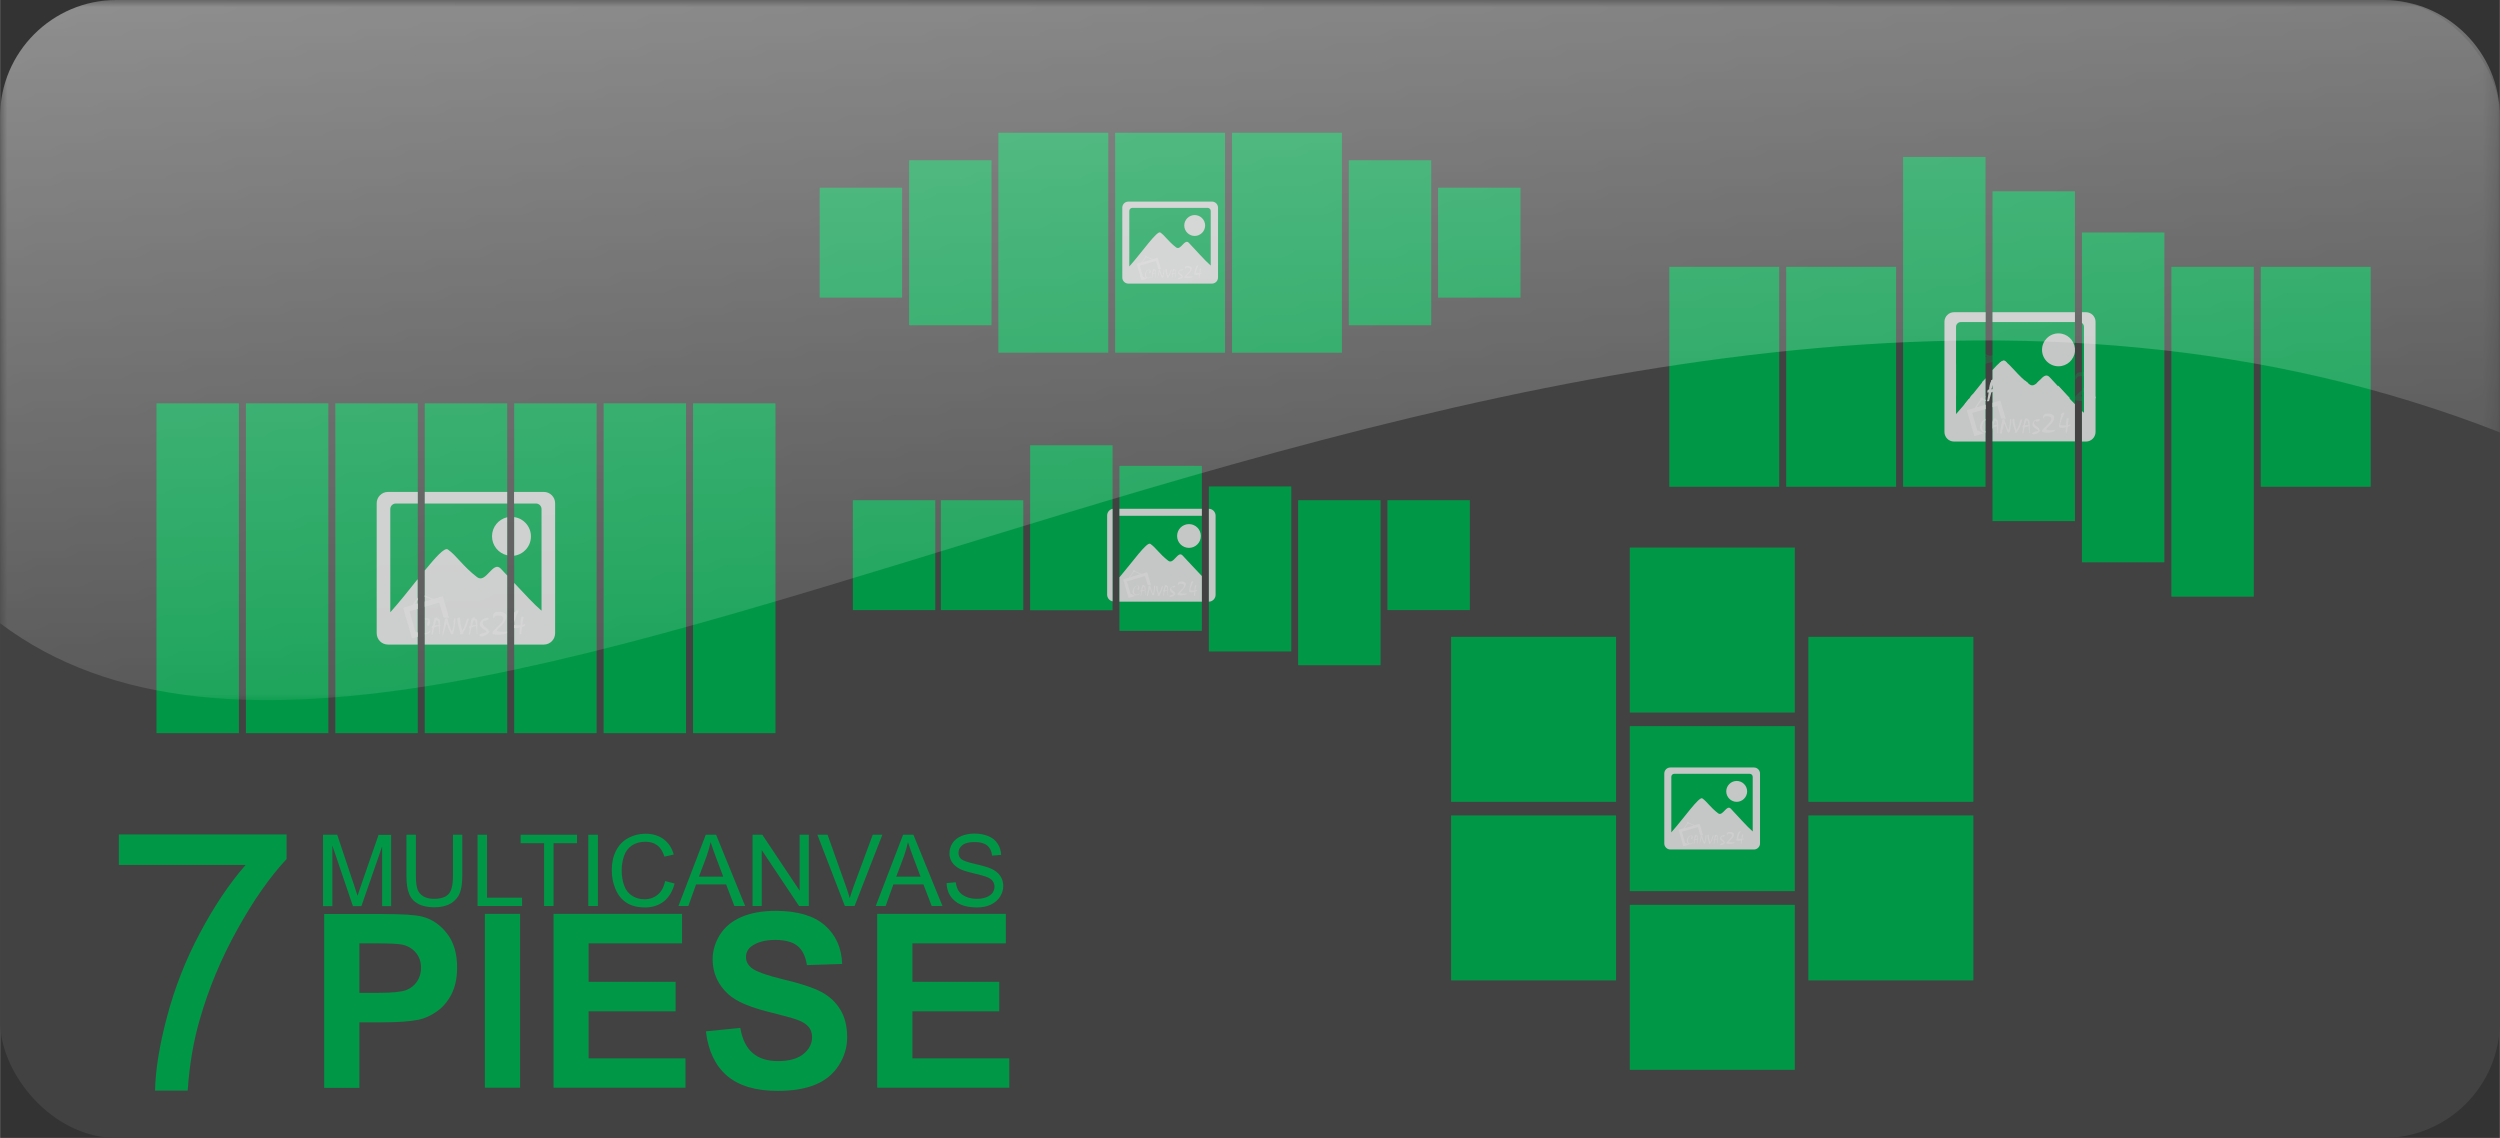 <?xml version="1.0" encoding="UTF-8"?>
<!DOCTYPE svg PUBLIC "-//W3C//DTD SVG 1.1//EN" "http://www.w3.org/Graphics/SVG/1.1/DTD/svg11.dtd">
<!-- Creator: CorelDRAW 2020 (64-Bit) -->
<svg xmlns="http://www.w3.org/2000/svg" xml:space="preserve" width="200.172mm" height="91.113mm" version="1.1" style="shape-rendering:geometricPrecision; text-rendering:geometricPrecision; image-rendering:optimizeQuality; fill-rule:evenodd; clip-rule:evenodd"
viewBox="0 0 174.71 79.53"
 xmlns:xlink="http://www.w3.org/1999/xlink"
 xmlns:xodm="http://www.corel.com/coreldraw/odm/2003">
 <rect x="0" y="0" width="174.71" height="79.53" fill="#333333" stroke="none"/>
 <defs>
  <style type="text/css">
   <![CDATA[
    .fil8 {fill:#FEFEFE}
    .fil4 {fill:#CECECF}
    .fil3 {fill:#C5C6C6}
    .fil0 {fill:#434242}
    .fil2 {fill:#009846}
    .fil5 {fill:#CECECF;fill-rule:nonzero}
    .fil1 {fill:#009846;fill-rule:nonzero}
    .fil6 {fill:#009846;fill-opacity:0.302}
    .fil7 {fill:#009846;fill-rule:nonzero;fill-opacity:0.302}
   ]]>
  </style>
   <mask id="id0">
  <linearGradient id="id1" gradientUnits="userSpaceOnUse" x1="30.62" y1="-106.07" x2="45.58" y2="67.63">
   <stop offset="0" style="stop-opacity:1; stop-color:white"/>
   <stop offset="1" style="stop-opacity:0; stop-color:white"/>
  </linearGradient>
    <rect style="fill:url(#id1)" x="-0.08" y="-0.08" width="174.87" height="49.09"/>
   </mask>
 </defs>
 <g id="Layer_x0020_1">
  <rect class="fil0" x="0" y="-0" width="174.71" height="79.53" rx="8.13" ry="8.13"/>
  <path class="fil1" d="M8.3 60.45l0 -2.13 11.72 0 0 1.72c-1.15,1.23 -2.3,2.86 -3.43,4.9 -1.14,2.04 -2.01,4.14 -2.63,6.29 -0.44,1.51 -0.73,3.18 -0.85,4.99l-2.28 0c0.03,-1.43 0.3,-3.15 0.84,-5.17 0.54,-2.03 1.3,-3.98 2.3,-5.85 1,-1.88 2.06,-3.46 3.19,-4.75l-8.86 0z"/>
  <path class="fil1" d="M22.65 76.02l0 -12.14 3.93 0c1.49,0 2.46,0.06 2.91,0.18 0.7,0.18 1.28,0.58 1.75,1.19 0.47,0.61 0.7,1.4 0.7,2.37 0,0.75 -0.14,1.37 -0.4,1.88 -0.27,0.51 -0.61,0.91 -1.03,1.2 -0.42,0.29 -0.84,0.48 -1.27,0.57 -0.59,0.12 -1.43,0.18 -2.54,0.18l-1.59 0 0 4.58 -2.46 0zm2.46 -10.09l0 3.46 1.34 0c0.96,0 1.61,-0.07 1.93,-0.19 0.33,-0.13 0.58,-0.33 0.76,-0.6 0.18,-0.27 0.28,-0.59 0.28,-0.95 0,-0.44 -0.13,-0.81 -0.39,-1.1 -0.26,-0.29 -0.59,-0.47 -0.98,-0.54 -0.29,-0.05 -0.88,-0.08 -1.76,-0.08l-1.18 0z"/>
  <polygon id="1" class="fil1" points="33.88,76.02 33.88,63.87 36.34,63.87 36.34,76.02 "/>
  <polygon id="2" class="fil1" points="38.68,76.02 38.68,63.87 47.66,63.87 47.66,65.93 41.13,65.93 41.13,68.62 47.21,68.62 47.21,70.68 41.13,70.68 41.13,73.97 47.9,73.97 47.9,76.02 "/>
  <path id="3" class="fil1" d="M49.34 72.08l2.39 -0.24c0.14,0.8 0.43,1.39 0.87,1.76 0.44,0.38 1.03,0.56 1.77,0.56 0.79,0 1.38,-0.17 1.78,-0.5 0.4,-0.33 0.6,-0.72 0.6,-1.17 0,-0.29 -0.08,-0.53 -0.25,-0.73 -0.17,-0.2 -0.46,-0.38 -0.88,-0.52 -0.29,-0.1 -0.94,-0.28 -1.95,-0.53 -1.31,-0.33 -2.23,-0.73 -2.76,-1.21 -0.74,-0.67 -1.11,-1.49 -1.11,-2.45 0,-0.62 0.18,-1.2 0.52,-1.74 0.35,-0.54 0.85,-0.95 1.51,-1.23 0.66,-0.28 1.45,-0.42 2.38,-0.42 1.52,0 2.66,0.34 3.43,1.01 0.77,0.68 1.17,1.57 1.21,2.7l-2.46 0.08c-0.1,-0.63 -0.33,-1.08 -0.67,-1.35 -0.34,-0.27 -0.86,-0.41 -1.54,-0.41 -0.71,0 -1.26,0.15 -1.66,0.44 -0.26,0.19 -0.39,0.44 -0.39,0.76 0,0.29 0.12,0.53 0.36,0.74 0.31,0.26 1.06,0.53 2.25,0.82 1.19,0.28 2.07,0.57 2.64,0.87 0.57,0.3 1.02,0.71 1.34,1.24 0.32,0.52 0.48,1.17 0.48,1.93 0,0.7 -0.19,1.35 -0.58,1.96 -0.39,0.61 -0.93,1.06 -1.64,1.35 -0.71,0.3 -1.59,0.44 -2.64,0.44 -1.53,0 -2.71,-0.35 -3.54,-1.06 -0.82,-0.71 -1.31,-1.74 -1.47,-3.09z"/>
  <polygon id="4" class="fil1" points="61.3,76.02 61.3,63.87 70.29,63.87 70.29,65.93 63.76,65.93 63.76,68.62 69.83,68.62 69.83,70.68 63.76,70.68 63.76,73.97 70.53,73.97 70.53,76.02 "/>
  <path class="fil1" d="M22.57 63.32l0 -4.98 0.99 0 1.18 3.53c0.11,0.33 0.19,0.57 0.24,0.74 0.06,-0.18 0.15,-0.45 0.27,-0.8l1.2 -3.46 0.88 0 0 4.98 -0.63 0 0 -4.17 -1.45 4.17 -0.59 0 -1.44 -4.24 0 4.24 -0.63 0z"/>
  <path id="1" class="fil1" d="M31.64 58.34l0.66 0 0 2.88c0,0.5 -0.06,0.9 -0.17,1.19 -0.11,0.29 -0.32,0.53 -0.61,0.72 -0.3,0.18 -0.68,0.28 -1.16,0.28 -0.46,0 -0.85,-0.08 -1.14,-0.24 -0.3,-0.16 -0.51,-0.39 -0.63,-0.7 -0.13,-0.3 -0.19,-0.72 -0.19,-1.25l0 -2.88 0.66 0 0 2.88c0,0.43 0.04,0.75 0.12,0.96 0.08,0.21 0.22,0.36 0.41,0.47 0.19,0.11 0.43,0.17 0.72,0.17 0.48,0 0.83,-0.11 1.03,-0.33 0.21,-0.22 0.31,-0.64 0.31,-1.27l0 -2.88z"/>
  <polygon id="2" class="fil1" points="33.37,63.32 33.37,58.34 34.03,58.34 34.03,62.74 36.48,62.74 36.48,63.32 "/>
  <polygon id="3" class="fil1" points="38.02,63.32 38.02,58.93 36.38,58.93 36.38,58.34 40.32,58.34 40.32,58.93 38.68,58.93 38.68,63.32 "/>
  <polygon id="4" class="fil1" points="41.11,63.32 41.11,58.34 41.78,58.34 41.78,63.32 "/>
  <path id="5" class="fil1" d="M46.48 61.58l0.66 0.17c-0.14,0.54 -0.39,0.95 -0.74,1.24 -0.36,0.28 -0.8,0.43 -1.31,0.43 -0.54,0 -0.97,-0.11 -1.31,-0.33 -0.34,-0.22 -0.59,-0.53 -0.77,-0.95 -0.18,-0.42 -0.26,-0.86 -0.26,-1.33 0,-0.52 0.1,-0.97 0.3,-1.36 0.2,-0.39 0.48,-0.68 0.85,-0.88 0.37,-0.2 0.77,-0.3 1.21,-0.3 0.5,0 0.92,0.13 1.26,0.38 0.34,0.25 0.58,0.61 0.71,1.07l-0.65 0.15c-0.11,-0.36 -0.28,-0.63 -0.5,-0.79 -0.22,-0.17 -0.5,-0.25 -0.83,-0.25 -0.38,0 -0.7,0.09 -0.96,0.27 -0.26,0.18 -0.44,0.43 -0.54,0.74 -0.1,0.31 -0.16,0.63 -0.16,0.96 0,0.42 0.06,0.79 0.18,1.11 0.12,0.32 0.31,0.55 0.57,0.71 0.26,0.16 0.54,0.23 0.84,0.23 0.37,0 0.68,-0.11 0.93,-0.32 0.26,-0.21 0.43,-0.53 0.52,-0.95z"/>
  <path id="6" class="fil1" d="M47.41 63.32l1.91 -4.98 0.72 0 2.03 4.98 -0.75 0 -0.58 -1.51 -2.1 0 -0.54 1.51 -0.7 0zm1.43 -2.05l1.7 0 -0.52 -1.38c-0.16,-0.42 -0.27,-0.77 -0.36,-1.04 -0.07,0.32 -0.16,0.64 -0.27,0.96l-0.55 1.46z"/>
  <polygon id="7" class="fil1" points="52.59,63.32 52.59,58.34 53.27,58.34 55.88,62.25 55.88,58.34 56.52,58.34 56.52,63.32 55.84,63.32 53.23,59.41 53.23,63.32 "/>
  <path id="8" class="fil1" d="M59.04 63.32l-1.92 -4.98 0.71 0 1.29 3.62c0.1,0.29 0.19,0.56 0.26,0.82 0.08,-0.27 0.17,-0.54 0.27,-0.82l1.34 -3.62 0.67 0 -1.94 4.98 -0.69 0z"/>
  <path id="9" class="fil1" d="M61.2 63.32l1.91 -4.98 0.72 0 2.03 4.98 -0.75 0 -0.58 -1.51 -2.1 0 -0.54 1.51 -0.7 0zm1.43 -2.05l1.7 0 -0.52 -1.38c-0.16,-0.42 -0.27,-0.77 -0.36,-1.04 -0.07,0.32 -0.16,0.64 -0.27,0.96l-0.55 1.46z"/>
  <path id="10" class="fil1" d="M66.17 61.72l0.62 -0.06c0.03,0.25 0.1,0.46 0.21,0.62 0.11,0.16 0.27,0.29 0.5,0.39 0.23,0.1 0.48,0.15 0.76,0.15 0.25,0 0.47,-0.04 0.67,-0.11 0.19,-0.08 0.34,-0.18 0.43,-0.31 0.09,-0.13 0.14,-0.27 0.14,-0.43 0,-0.16 -0.05,-0.29 -0.14,-0.41 -0.09,-0.12 -0.24,-0.21 -0.45,-0.29 -0.13,-0.05 -0.43,-0.13 -0.89,-0.24 -0.46,-0.11 -0.78,-0.21 -0.96,-0.31 -0.24,-0.13 -0.41,-0.28 -0.53,-0.46 -0.12,-0.18 -0.18,-0.39 -0.18,-0.62 0,-0.25 0.07,-0.49 0.21,-0.71 0.14,-0.22 0.35,-0.38 0.62,-0.5 0.27,-0.11 0.58,-0.17 0.91,-0.17 0.37,0 0.69,0.06 0.98,0.18 0.28,0.12 0.5,0.29 0.65,0.53 0.15,0.23 0.23,0.49 0.24,0.78l-0.63 0.05c-0.03,-0.31 -0.15,-0.55 -0.34,-0.71 -0.2,-0.16 -0.49,-0.24 -0.87,-0.24 -0.4,0 -0.69,0.07 -0.87,0.22 -0.18,0.15 -0.27,0.32 -0.27,0.53 0,0.18 0.06,0.33 0.19,0.44 0.13,0.11 0.46,0.23 0.99,0.35 0.54,0.12 0.9,0.23 1.1,0.32 0.29,0.13 0.5,0.3 0.64,0.51 0.14,0.2 0.21,0.44 0.21,0.71 0,0.27 -0.08,0.51 -0.23,0.75 -0.15,0.23 -0.37,0.42 -0.65,0.55 -0.28,0.13 -0.6,0.19 -0.96,0.19 -0.45,0 -0.83,-0.07 -1.13,-0.2 -0.3,-0.13 -0.54,-0.33 -0.72,-0.59 -0.17,-0.26 -0.26,-0.56 -0.27,-0.89z"/>
  <g id="_178991696">
   <g>
    <rect class="fil2" x="69.77" y="9.28" width="7.68" height="15.37"/>
    <rect class="fil2" x="86.1" y="9.28" width="7.68" height="15.37"/>
    <rect class="fil2" x="63.53" y="11.2" width="5.76" height="11.53"/>
    <rect class="fil2" x="94.26" y="11.2" width="5.76" height="11.53"/>
    <rect class="fil2" x="57.28" y="13.12" width="5.76" height="7.68"/>
    <rect class="fil2" x="100.5" y="13.12" width="5.76" height="7.68"/>
    <rect class="fil2" x="77.93" y="9.28" width="7.68" height="15.37"/>
   </g>
   <g>
    <path class="fil3" d="M78.85 14.09l5.85 0c0.23,0 0.42,0.19 0.42,0.42l0 4.89c0,0.23 -0.19,0.42 -0.42,0.42l-5.85 0c-0.23,0 -0.42,-0.19 -0.42,-0.42l0 -4.89c0,-0.23 0.19,-0.42 0.42,-0.42zm4.64 0.94c0.4,0 0.73,0.33 0.73,0.73 0,0.4 -0.33,0.73 -0.73,0.73 -0.4,0 -0.73,-0.33 -0.73,-0.73 0,-0.4 0.33,-0.73 0.73,-0.73zm-4.56 3.58c0.88,-0.98 1.93,-2.52 2.16,-2.36 0.33,0.23 0.55,0.62 1.1,1.04 0.33,0.25 0.59,-0.64 0.89,-0.32 0.47,0.49 1.13,1.25 1.53,1.59l0 -3.82c0,-0.11 -0.09,-0.21 -0.21,-0.21l-5.27 0c-0.11,0 -0.21,0.09 -0.21,0.21l0 3.88z"/>
    <g>
     <path class="fil4" d="M80.06 17.88c0.03,-0.01 0.07,0.01 0.08,0.04 0,0.01 0,0.01 0,0.02l0.41 0.17 0.35 -0.1 0.24 0.81 -0.2 -0.01 -0.16 -0.57 -1.12 0.33 0.23 0.79 0.03 -0.01 0.26 0.12 -0.42 0.12 -0.33 -1.15 0.09 -0.03 0.26 -0.08 0.25 -0.36c-0,-0.01 -0.01,-0.01 -0.01,-0.02 -0.01,-0.03 0.01,-0.07 0.04,-0.08zm0.07 0.11c-0.01,0.01 -0.02,0.01 -0.03,0.02 -0.01,0 -0.02,0 -0.03,0l-0.22 0.31 0.64 -0.18 -0.35 -0.15z"/>
     <path class="fil5" d="M80 19.24c-0,-0.01 -0,-0.01 -0,-0.02 -0,-0.01 -0,-0.01 -0,-0.02 0,-0.02 0,-0.04 0.01,-0.06 0.02,-0.09 0.05,-0.16 0.1,-0.21 0.05,-0.05 0.1,-0.08 0.17,-0.09 0.01,-0 0.01,-0 0.02,-0 0.01,-0 0.01,-0 0.02,-0 0.03,0 0.06,0.01 0.07,0.02 0.01,0.02 0.02,0.05 0.03,0.09 0,0.01 0,0.02 0,0.02 0,0.01 -0,0.02 -0,0.03 -0,0.01 -0,0.02 -0.01,0.03 -0.01,0.03 -0.02,0.05 -0.03,0.07 -0.01,0.01 -0.02,0.01 -0.03,0.01 -0.01,0 -0.02,-0 -0.03,-0.01 -0.01,-0.01 -0.02,-0.03 -0.02,-0.04 0,-0.02 0.01,-0.06 0.03,-0.09l0.01 -0.01c0,-0 0,-0.01 0,-0.02 0,-0 0,-0 0,-0.01 -0,-0 -0,-0 -0,-0.01 -0,-0.01 -0.01,-0.02 -0.02,-0.03 -0.01,-0.01 -0.02,-0.01 -0.04,-0.01 -0.02,0 -0.03,0 -0.05,0.01 -0.02,0.01 -0.04,0.02 -0.06,0.04 -0.02,0.02 -0.04,0.05 -0.05,0.1l-0.02 0.06c-0.01,0.02 -0.01,0.05 -0.01,0.07 -0,0.02 -0,0.04 -0,0.06 0,0.06 0.01,0.11 0.04,0.14 0.03,0.03 0.07,0.05 0.12,0.05 0.03,0 0.06,-0.01 0.09,-0.02 0.01,-0.01 0.02,-0.01 0.03,-0.02 0.01,-0.01 0.02,-0.01 0.02,-0.02l0.02 -0.03c0.01,-0 0.02,0 0.02,0.02 0,0.01 -0,0.02 -0.01,0.03 -0.01,0.01 -0.02,0.02 -0.03,0.03l-0.03 0.03 -0 0c-0.02,0.01 -0.04,0.02 -0.06,0.02 -0.03,0.01 -0.05,0.01 -0.08,0.01 -0.05,0 -0.09,-0.01 -0.13,-0.04 -0.04,-0.03 -0.06,-0.07 -0.08,-0.12 -0,-0.01 -0,-0.02 -0,-0.02 -0,-0.01 -0,-0.01 -0,-0.02zm0.52 -0.04l-0.01 0c-0.01,0 -0.01,0.01 -0.02,0.01 -0.01,0 -0.01,-0 -0.01,-0.01 -0,-0 -0,-0.01 -0,-0.01 0,-0 0,-0.01 0,-0.01l0 -0.01 0 -0.02c0,-0.01 0.01,-0.02 0.01,-0.03 0,-0 0.02,-0.01 0.03,-0.01 0,-0 0,-0 0,-0 0,-0.01 0,-0.02 0,-0.04 0,-0.01 0,-0.01 0,-0.01 0,-0.01 0.01,-0.03 0.01,-0.04l0 -0.03c0.01,-0.03 0.01,-0.06 0.02,-0.08 0.01,-0.02 0.01,-0.04 0.02,-0.06l-0.01 -0.02 0.03 -0.01 0.01 -0.01 0.03 -0.01c0.01,-0 0.02,-0.01 0.03,-0.01 0.01,0 0.02,0.01 0.02,0.02 0,0.01 -0,0.01 -0.01,0.02l0.01 0 0.02 0.01 0.01 0c0.03,0.01 0.04,0.02 0.05,0.02 0,0.01 0.01,0.02 0.01,0.05l0.01 0.04 0 0.01 0 0.03 0 0.04c0,0.02 0,0.03 0,0.03 0,0 0.01,0 0.02,0.01 0,0 0,0.01 0,0.01 0,0.02 -0.01,0.02 -0.02,0.02l0 0.03 -0 0.03 -0 0.04 -0 0.03 -0 0.02 -0 0.05 -0 0.05 -0 0.01 -0 0.04c-0.01,0.01 -0.02,0.02 -0.03,0.02 0,-0.02 -0,-0.04 -0,-0.05 -0,-0.01 -0,-0.04 -0.01,-0.07l-0 -0.01 -0 -0.06 -0 -0.01 -0 -0.05 -0 -0.02 -0 -0.04 -0.02 0.01 -0.02 0.01 -0.04 0.01 -0.04 0.01 -0.02 0.01 -0.02 0.01 -0.01 0.02 -0 0.02 -0.01 0.05 -0.02 0.1 -0.01 0.05c-0,0.01 -0.01,0.02 -0.03,0.03 -0,0 -0.01,0 -0.01,0 -0.01,-0 -0.01,-0.01 -0.01,-0.01 0,-0.01 0,-0.01 0,-0.02 0,-0.01 0,-0.01 0.01,-0.02 0,-0 0,-0.02 0.01,-0.05 0,-0.03 0.01,-0.06 0.02,-0.1l0 -0.01 0.01 -0.04zm0.23 -0.11c0,-0.01 -0,-0.03 -0,-0.04 -0,-0.01 -0,-0.03 -0.01,-0.05 -0.01,-0.04 -0.01,-0.06 -0.02,-0.07 -0,-0.01 -0.02,-0.02 -0.04,-0.03l-0.02 -0.01 -0.02 0.05 -0.01 0.02 -0.01 0.02 -0.01 0.03 -0.01 0.03 -0 0.01 -0.01 0.02 -0.01 0.02 0.04 -0c0.02,-0 0.04,-0 0.05,-0 0.02,-0 0.04,-0 0.06,-0.01zm0.14 0.37c0,-0.04 0.01,-0.07 0.01,-0.1 0,-0.03 0.01,-0.08 0.02,-0.14l0.01 -0.08 0.01 -0.04 0.01 -0.06 0.01 -0.06c0.01,-0.03 0.01,-0.05 0.01,-0.07 0,-0.01 0,-0.03 0,-0.03l0 -0.02c0,-0.01 0.01,-0.01 0.02,-0.02 0.02,-0.01 0.03,-0.01 0.05,-0.01 0.02,0 0.03,0 0.03,0.01 0,0.01 0.01,0.04 0.02,0.09 0,0.01 0.01,0.02 0.01,0.03 0.01,0.03 0.02,0.06 0.03,0.09l0.01 0.03 0.03 0.09c0.01,0.04 0.02,0.06 0.03,0.08 0.01,0.01 0.02,0.03 0.03,0.05 0.01,-0.01 0.01,-0.02 0.02,-0.04 0,-0.01 0.01,-0.04 0.02,-0.08 0.02,-0.09 0.03,-0.15 0.03,-0.18 0,-0.08 0,-0.13 0.01,-0.15 0.01,-0.02 0.02,-0.03 0.03,-0.04 0.01,-0 0.01,-0 0.02,0 0,0 0.01,0 0.01,0.01 0,0.05 -0,0.09 -0,0.12 -0,0.03 -0.01,0.06 -0.01,0.1 -0,0 -0.01,0.04 -0.02,0.1l-0.01 0.05c-0.02,0.1 -0.03,0.15 -0.03,0.15 -0.01,0.04 -0.02,0.06 -0.03,0.06 -0.01,0 -0.02,0.01 -0.03,0.01 -0.01,0 -0.01,0 -0.02,0 -0.02,0 -0.03,-0.02 -0.05,-0.05 -0,-0.01 -0.02,-0.04 -0.04,-0.1l-0.04 -0.1 -0.02 -0.05 -0.02 -0.07 -0 -0.01 -0.01 -0.03c-0.01,0.02 -0.01,0.03 -0.02,0.04 -0,0.01 -0.01,0.04 -0.02,0.07l-0.01 0.05 -0.02 0.06c-0.01,0.03 -0.01,0.05 -0.02,0.07 -0,0.02 -0.01,0.03 -0.01,0.04 -0.01,0.04 -0.02,0.08 -0.03,0.09 -0.01,0.02 -0.02,0.03 -0.03,0.03 -0,0 -0.01,-0 -0.02,-0.01zm0.74 -0.15l0.03 -0.05c0.02,-0.03 0.04,-0.07 0.05,-0.11 0.02,-0.04 0.03,-0.08 0.04,-0.12 0.01,-0.02 0.01,-0.04 0.02,-0.05 0,-0.01 0.01,-0.02 0.01,-0.03 0.01,-0.04 0.02,-0.07 0.03,-0.08 0.01,-0.02 0.02,-0.03 0.04,-0.03 0,0 0.01,0 0.02,0 0.01,0 0.01,0.01 0.01,0.01l-0.03 0.1c-0.02,0.06 -0.03,0.11 -0.05,0.16 -0.02,0.05 -0.04,0.09 -0.05,0.11 -0.01,0.02 -0.02,0.04 -0.03,0.06 -0.02,0.03 -0.03,0.05 -0.04,0.06 -0.01,0.02 -0.02,0.03 -0.02,0.04 0,0 0,0.01 0,0.01 -0,0.01 -0.01,0.01 -0.02,0.02 -0.01,0.01 -0.03,0.02 -0.04,0.02 -0,0 -0.01,0 -0.01,0 -0,0 -0.01,0 -0.01,0 -0.01,0 -0.01,-0 -0.02,-0 -0.01,-0 -0.01,-0.01 -0.01,-0.02 0,-0.01 0,-0.01 0,-0.02 0,-0 0.01,-0.01 0.01,-0.01l-0.01 -0.04 -0.02 -0.06c-0.02,-0.07 -0.04,-0.13 -0.05,-0.17 -0.01,-0.04 -0.02,-0.07 -0.02,-0.1 -0.01,-0.07 -0.02,-0.12 -0.02,-0.14 0,-0.02 0,-0.03 0.01,-0.04 0,-0.01 0.01,-0.02 0.03,-0.03 0.01,-0.01 0.01,-0.01 0.02,-0.01 0.01,-0 0.01,-0 0.01,-0 0.01,0 0.01,0 0.02,0.01 0.01,0 0.01,0.01 0.01,0.01l0.01 0.13c0,0.03 0.01,0.09 0.04,0.19 0.01,0.06 0.03,0.1 0.03,0.13l0 0.01 0.01 0.02zm0.29 -0.12l-0.01 0c-0.01,0 -0.01,0.01 -0.02,0.01 -0.01,0 -0.01,-0 -0.01,-0.01 -0,-0 -0,-0.01 -0,-0.01 0,-0 0,-0.01 0,-0.01l0 -0.01 0 -0.02c0,-0.01 0.01,-0.02 0.01,-0.03 0,-0 0.02,-0.01 0.03,-0.01 0,-0 0,-0 0,-0 0,-0.01 0,-0.02 0,-0.04 0,-0.01 0,-0.01 0,-0.01 0,-0.01 0.01,-0.03 0.01,-0.04l0 -0.03c0.01,-0.03 0.01,-0.06 0.02,-0.08 0.01,-0.02 0.01,-0.04 0.02,-0.06l-0.01 -0.02 0.03 -0.01 0.01 -0.01 0.03 -0.01c0.01,-0 0.02,-0.01 0.03,-0.01 0.01,0 0.02,0.01 0.02,0.02 0,0.01 -0,0.01 -0.01,0.02l0.01 0 0.02 0.01 0.01 0c0.03,0.01 0.04,0.02 0.05,0.02 0,0.01 0.01,0.02 0.01,0.05l0.01 0.04 0 0.01 0 0.03 0 0.04c0,0.02 0,0.03 0,0.03 0,0 0.01,0 0.02,0.01 0,0 0,0.01 0,0.01 0,0.02 -0.01,0.02 -0.02,0.02l0 0.03 -0 0.03 -0 0.04 -0 0.03 -0 0.02 -0 0.05 -0 0.05 -0 0.01 -0 0.04c-0.01,0.01 -0.02,0.02 -0.03,0.02 0,-0.02 -0,-0.04 -0,-0.05 -0,-0.01 -0,-0.04 -0.01,-0.07l-0 -0.01 -0 -0.06 -0 -0.01 -0 -0.05 -0 -0.02 -0 -0.04 -0.02 0.01 -0.02 0.01 -0.04 0.01 -0.04 0.01 -0.02 0.01 -0.02 0.01 -0.01 0.02 -0 0.02 -0.01 0.05 -0.02 0.1 -0.01 0.05c-0,0.01 -0.01,0.02 -0.03,0.03 -0,0 -0.01,0 -0.01,0 -0.01,-0 -0.01,-0.01 -0.01,-0.01 0,-0.01 0,-0.01 0,-0.02 0,-0.01 0,-0.01 0.01,-0.02 0,-0 0,-0.02 0.01,-0.05 0,-0.03 0.01,-0.06 0.02,-0.1l0 -0.01 0.01 -0.04zm0.23 -0.11c0,-0.01 -0,-0.03 -0,-0.04 -0,-0.01 -0,-0.03 -0.01,-0.05 -0.01,-0.04 -0.01,-0.06 -0.02,-0.07 -0,-0.01 -0.02,-0.02 -0.04,-0.03l-0.02 -0.01 -0.02 0.05 -0.01 0.02 -0.01 0.02 -0.01 0.03 -0.01 0.03 -0 0.01 -0.01 0.02 -0.01 0.02 0.04 -0c0.02,-0 0.04,-0 0.05,-0 0.02,-0 0.04,-0 0.06,-0.01zm0.35 -0.16l0.01 -0.02c-0.01,-0 -0.03,0 -0.04,0.01 -0.01,0.01 -0.03,0.02 -0.04,0.04 -0.01,0.02 -0.02,0.04 -0.02,0.06 0,0.02 0.01,0.04 0.02,0.06 0.01,0.02 0.03,0.04 0.06,0.06 0,0 0.01,0.01 0.02,0.01 0.03,0.02 0.05,0.04 0.06,0.05 0.03,0.02 0.05,0.04 0.06,0.06 0.01,0.02 0.02,0.04 0.02,0.07l-0 0.02 0.01 -0.01 0.02 -0.02c0,-0 0.01,-0 0.01,0 0,0 0.01,0.01 0,0.02 -0,0.01 -0,0.01 -0.01,0.02 -0.01,0.01 -0.02,0.02 -0.03,0.03 -0.01,0 -0.01,0.01 -0.02,0.02 -0.01,0.01 -0.02,0.02 -0.03,0.03 -0.01,0.01 -0.02,0.01 -0.03,0.02 -0.02,0.01 -0.03,0.02 -0.04,0.02 -0,0 -0.01,0 -0.02,0.01 -0.01,0 -0.02,0.01 -0.03,0.01 -0.02,0.01 -0.04,0.01 -0.06,0.02 -0.02,0 -0.03,0.01 -0.04,0.01 -0.01,0 -0.02,-0 -0.03,-0.01 -0.01,-0 -0.02,-0.01 -0.02,-0.02 -0.01,-0.01 -0.01,-0.02 -0.01,-0.03 0,-0.01 0,-0.01 0.01,-0.01l0.03 -0.02 0.04 -0.02 0 -0 0.05 -0.02 0.02 -0.01 0.03 -0.01 0.04 -0.01 0.01 -0 0.01 -0c0.01,-0 0.01,-0.01 0.01,-0.02 0,-0.01 -0,-0.02 -0.01,-0.03l-0.03 -0.03 -0.07 -0.05c-0.01,-0.01 -0.03,-0.02 -0.04,-0.03 -0.01,-0.01 -0.02,-0.02 -0.04,-0.03 -0.04,-0.03 -0.05,-0.07 -0.05,-0.12 0,-0.04 0.01,-0.07 0.03,-0.11 0.02,-0.04 0.06,-0.07 0.11,-0.09l0.03 -0.01 0.07 -0.02c0.01,-0 0.02,-0.01 0.03,-0.01 0.01,-0 0.02,-0 0.03,-0 0.01,-0 0.01,0 0.02,0.01 0.01,0.01 0.01,0.01 0.01,0.02 0,0.01 -0.01,0.03 -0.02,0.04 -0.01,0.01 -0.04,0.02 -0.08,0.04 -0.02,0.01 -0.04,0.01 -0.06,0.01z"/>
     <path class="fil5" d="M82.81 18.83c-0.01,-0.02 -0.02,-0.05 -0.02,-0.08 0,-0.04 0.02,-0.08 0.05,-0.12 0.02,-0.02 0.04,-0.03 0.06,-0.03 0.02,-0 0.07,-0.01 0.15,-0.01 0.02,0 0.04,0 0.06,0.01 0.02,0 0.04,0.01 0.06,0.02 0.04,0.02 0.07,0.04 0.09,0.06 0.02,0.02 0.03,0.05 0.03,0.08 0,0.02 -0,0.04 -0.01,0.07 -0.01,0.03 -0.02,0.05 -0.03,0.09 -0.02,0.03 -0.04,0.07 -0.07,0.1 -0.02,0.02 -0.04,0.04 -0.06,0.07 -0.01,0.01 -0.03,0.03 -0.06,0.06 -0.04,0.04 -0.06,0.07 -0.08,0.08 -0.02,0.02 -0.04,0.04 -0.05,0.07l0.01 0 0.01 0c0.03,0.01 0.06,0.02 0.1,0.02 0.02,0 0.03,0 0.06,0.01 0.02,0 0.04,0 0.06,0 0.01,0 0.01,0 0.02,0 0,0 0.01,0 0.01,0 0,-0 0.01,-0 0.01,-0l0.11 -0.02c0.01,-0 0.01,-0 0.01,0 0,0.01 0.01,0.01 0.01,0.02 0,0.01 -0,0.02 -0.01,0.03 -0.01,0.01 -0.02,0.01 -0.03,0.02l-0.1 0.03 -0.09 0.02c-0.02,0 -0.04,0 -0.06,0 -0.01,0 -0.03,-0 -0.06,-0 -0.03,-0 -0.05,-0 -0.06,-0l-0.05 -0c-0.03,-0 -0.04,-0.01 -0.06,-0.01 -0.01,-0 -0.02,-0.01 -0.03,-0.01 -0.02,-0.01 -0.03,-0.03 -0.03,-0.04 0,-0.01 0,-0.02 0.01,-0.04 0.01,-0.02 0.03,-0.03 0.05,-0.05 0.02,-0.02 0.03,-0.04 0.05,-0.05l0.04 -0.04 0.08 -0.09 0.05 -0.06c0.02,-0.03 0.04,-0.05 0.06,-0.06 0.01,-0.02 0.02,-0.03 0.03,-0.04 0.03,-0.04 0.04,-0.08 0.04,-0.11 0,-0.06 -0.04,-0.09 -0.11,-0.11 -0.02,-0 -0.04,-0.01 -0.05,-0.01 -0.02,-0 -0.03,-0 -0.05,-0 -0.04,0 -0.06,0 -0.08,0.01 -0.01,0.01 -0.03,0.02 -0.04,0.05l-0.02 0.05 -0 0.01zm0.78 -0.15l-0 -0.01c-0,-0.01 -0,-0.02 -0,-0.03 0,-0.02 0.01,-0.03 0.02,-0.04 0.03,-0.03 0.05,-0.04 0.07,-0.05 0.02,-0.01 0.04,-0.01 0.05,-0.01 0.01,0 0.02,0.01 0.02,0.01 0,0.01 0,0.02 0,0.02l-0.06 0.11c-0,0.01 -0.01,0.03 -0.02,0.05 -0.02,0.05 -0.03,0.07 -0.03,0.08 -0.01,0.03 -0.02,0.06 -0.03,0.09 -0.01,0.03 -0.01,0.04 -0.02,0.05 -0.01,0.02 -0.01,0.04 -0.01,0.06 -0,0.01 -0.01,0.03 -0.01,0.03 0,0.01 0,0.02 0.01,0.02 0.01,0 0.03,0 0.06,0l0.09 0.01c0.01,0 0.03,-0 0.05,-0 0.02,-0 0.04,-0 0.05,-0l0 -0.01 0 -0 0 -0.08 0 -0.04 0 -0.02c0.01,-0.07 0.02,-0.12 0.02,-0.13 0,-0.02 0.01,-0.02 0.02,-0.02 0.01,0 0.02,0 0.03,0 0.02,0 0.03,0 0.03,0 0.01,0 0.01,0.01 0.01,0.02 0,0.01 -0,0.01 -0,0.02 -0.01,0.02 -0.01,0.04 -0.02,0.05l-0.02 0.08 -0.01 0.05 -0 0.02 -0.01 0.04 -0 0.01 -0 0.01 0 0.01 0.04 -0.01 0.04 -0.02c0,-0 0.01,-0 0.01,0 0,0 0.01,0.01 0.01,0.02 0,0.02 -0,0.03 -0.01,0.04 -0.01,0.01 -0.03,0.02 -0.07,0.03l-0.04 0.01 -0 0.02 -0.01 0.06 -0.01 0.08 0 0.07c0,0.01 -0,0.01 -0.01,0.02 -0.01,0.01 -0.02,0.01 -0.04,0.02l-0.02 0c-0,-0.02 -0,-0.05 -0,-0.07 0,-0.03 0,-0.06 0,-0.08 0,-0.02 0.01,-0.04 0.01,-0.05l0 -0.02 0 -0.02 -0.03 0.01c-0.06,0.01 -0.1,0.02 -0.14,0.02 -0.05,0 -0.1,-0.01 -0.14,-0.02 -0,-0.02 -0.01,-0.04 -0.01,-0.05 0,-0.02 0,-0.05 0.01,-0.09l0.02 -0.09 0.01 -0.04c0.01,-0.05 0.02,-0.09 0.03,-0.12 0.01,-0.03 0.02,-0.07 0.03,-0.11z"/>
    </g>
   </g>
  </g>
  <g id="_178999760">
   <g>
    <rect class="fil2" x="71.99" y="31.12" width="5.76" height="11.53"/>
    <rect class="fil2" x="78.23" y="32.56" width="5.76" height="11.53"/>
    <rect class="fil2" x="84.48" y="34" width="5.76" height="11.53"/>
    <rect class="fil2" x="90.72" y="34.96" width="5.76" height="11.53"/>
    <rect class="fil2" x="65.75" y="34.96" width="5.76" height="7.68"/>
    <rect class="fil2" x="59.6" y="34.96" width="5.76" height="7.68"/>
    <rect class="fil2" x="96.96" y="34.96" width="5.76" height="7.68"/>
   </g>
   <g>
    <path class="fil3" d="M77.75 42.03c-0.22,-0.05 -0.38,-0.24 -0.38,-0.47l0 -5.53c0,-0.23 0.16,-0.42 0.38,-0.47l0 6.46z"/>
    <g>
     <path class="fil3" d="M78.23 35.56l5.76 0 0 0.49 -5.76 0 0 -0.49zm5.76 6.49l-5.76 0 0 -1.7c0.93,-1.09 1.92,-2.51 2.16,-2.34 0.38,0.26 0.63,0.7 1.25,1.18 0.38,0.29 0.67,-0.72 1,-0.37 0.4,0.42 0.93,1.01 1.35,1.44l0 1.79zm-0.9 -5.42c0.46,0 0.83,0.37 0.83,0.83 0,0.46 -0.37,0.83 -0.83,0.83 -0.46,0 -0.83,-0.37 -0.83,-0.83 0,-0.46 0.37,-0.83 0.83,-0.83z"/>
     <g>
      <path class="fil4" d="M79.22 39.85c0.04,-0.01 0.08,0.01 0.09,0.05 0,0.01 0,0.01 0,0.02l0.46 0.19 0.4 -0.12 0.27 0.92 -0.23 -0.01 -0.19 -0.64 -1.27 0.37 0.26 0.89 0.04 -0.01 0.29 0.14 -0.47 0.14 -0.38 -1.3 0.1 -0.03 0.3 -0.09 0.29 -0.41c-0,-0.01 -0.01,-0.01 -0.01,-0.02 -0.01,-0.04 0.01,-0.08 0.05,-0.09zm0.07 0.12c-0.01,0.01 -0.02,0.02 -0.03,0.02 -0.01,0 -0.03,0 -0.04,0l-0.25 0.35 0.72 -0.21 -0.4 -0.17z"/>
      <path class="fil5" d="M79.15 41.38c-0,-0.01 -0,-0.02 -0,-0.02 -0,-0.01 -0,-0.01 -0,-0.02 0,-0.02 0,-0.05 0.01,-0.07 0.02,-0.1 0.06,-0.18 0.11,-0.24 0.05,-0.06 0.12,-0.09 0.19,-0.1 0.01,-0 0.02,-0 0.02,-0 0.01,-0 0.02,-0 0.03,-0 0.04,0 0.06,0.01 0.08,0.03 0.02,0.02 0.03,0.05 0.03,0.1 0,0.01 0,0.02 0,0.02 0,0.01 -0,0.02 -0,0.03 -0,0.01 -0,0.02 -0.01,0.03 -0.01,0.04 -0.02,0.06 -0.04,0.08 -0.01,0.01 -0.02,0.02 -0.03,0.02 -0.01,0 -0.02,-0.01 -0.03,-0.02 -0.01,-0.01 -0.02,-0.03 -0.02,-0.05 0,-0.03 0.01,-0.06 0.04,-0.11l0.01 -0.02c0,-0 0,-0.01 0,-0.02 0,-0 0,-0 0,-0.01 -0,-0 -0,-0 -0,-0.01 -0,-0.01 -0.01,-0.02 -0.02,-0.03 -0.01,-0.01 -0.03,-0.01 -0.05,-0.01 -0.02,0 -0.04,0 -0.06,0.01 -0.02,0.01 -0.05,0.02 -0.07,0.05 -0.02,0.02 -0.04,0.06 -0.06,0.11l-0.02 0.07c-0.01,0.03 -0.01,0.05 -0.01,0.08 -0,0.02 -0,0.05 -0,0.07 0,0.07 0.02,0.12 0.05,0.15 0.03,0.03 0.08,0.05 0.13,0.05 0.04,0 0.07,-0.01 0.1,-0.02 0.01,-0.01 0.03,-0.02 0.04,-0.02 0.01,-0.01 0.02,-0.01 0.02,-0.02l0.03 -0.03c0.01,-0 0.02,0 0.02,0.02 0,0.01 -0,0.02 -0.01,0.03 -0.01,0.01 -0.02,0.02 -0.03,0.03l-0.04 0.03 -0 0c-0.02,0.01 -0.04,0.02 -0.07,0.03 -0.03,0.01 -0.06,0.01 -0.09,0.01 -0.06,0 -0.11,-0.02 -0.15,-0.05 -0.04,-0.03 -0.07,-0.08 -0.09,-0.13 -0,-0.01 -0,-0.02 -0.01,-0.02 -0,-0.01 -0,-0.01 -0,-0.02zm0.59 -0.04l-0.01 0c-0.01,0 -0.02,0.01 -0.02,0.01 -0.01,0 -0.01,-0 -0.01,-0.01 -0,-0 -0,-0.01 -0,-0.01 0,-0 0,-0.01 0,-0.01l0 -0.01 0 -0.03c0,-0.02 0.01,-0.03 0.01,-0.03 0.01,-0 0.02,-0.01 0.04,-0.01 0,-0 0,-0 0,-0 0,-0.01 0.01,-0.02 0.01,-0.05 0,-0.01 0,-0.01 0,-0.02 0,-0.01 0.01,-0.03 0.01,-0.04l0.01 -0.03c0.01,-0.04 0.01,-0.07 0.02,-0.09 0.01,-0.02 0.02,-0.04 0.03,-0.07l-0.01 -0.02 0.03 -0.01 0.02 -0.01 0.03 -0.01c0.01,-0 0.02,-0.01 0.03,-0.01 0.02,0 0.02,0.01 0.02,0.02 0,0.01 -0,0.02 -0.01,0.02l0.01 0 0.02 0.01 0.01 0.01c0.03,0.01 0.05,0.02 0.05,0.03 0.01,0.01 0.01,0.02 0.01,0.05l0.01 0.05 0 0.02 0 0.03 0 0.04c0,0.02 0,0.03 0,0.03 0,0 0.01,0.01 0.02,0.01 0,0 0,0.01 0,0.01 0,0.02 -0.01,0.03 -0.02,0.03l0 0.03 -0 0.03 -0 0.04 -0 0.04 -0 0.02 -0 0.06 -0 0.06 -0 0.01 -0 0.05c-0.01,0.01 -0.02,0.02 -0.03,0.02 0,-0.02 -0,-0.04 -0,-0.06 -0,-0.02 -0,-0.04 -0.01,-0.08l-0 -0.01 -0.01 -0.06 -0 -0.01 -0 -0.06 -0 -0.02 -0 -0.04 -0.02 0.01 -0.02 0.01 -0.04 0.01 -0.05 0.02 -0.03 0.01 -0.02 0.01 -0.01 0.03 -0.01 0.02 -0.01 0.05 -0.02 0.11 -0.01 0.06c-0,0.01 -0.01,0.02 -0.03,0.03 -0,0 -0.01,0 -0.02,0 -0.01,-0 -0.01,-0.01 -0.01,-0.01 0,-0.01 0,-0.02 0,-0.02 0,-0.01 0,-0.01 0.01,-0.03 0,-0.01 0,-0.03 0.01,-0.06 0.01,-0.03 0.01,-0.07 0.02,-0.11l0 -0.01 0.01 -0.04zm0.25 -0.12c0,-0.02 -0,-0.03 -0,-0.04 -0,-0.01 -0,-0.03 -0.01,-0.06 -0.01,-0.04 -0.01,-0.07 -0.02,-0.08 -0,-0.01 -0.02,-0.02 -0.04,-0.03l-0.02 -0.01 -0.02 0.06 -0.01 0.02 -0.01 0.02 -0.01 0.03 -0.01 0.04 -0 0.02 -0.01 0.03 -0.01 0.03 0.04 -0c0.02,-0 0.04,-0 0.06,-0.01 0.02,-0 0.04,-0.01 0.07,-0.01zm0.16 0.42c0,-0.04 0.01,-0.08 0.02,-0.11 0.01,-0.03 0.01,-0.09 0.03,-0.15l0.02 -0.09 0.01 -0.04 0.01 -0.06 0.01 -0.06c0.01,-0.03 0.01,-0.06 0.01,-0.08 0,-0.02 0,-0.03 0,-0.04l0 -0.03c0,-0.01 0.01,-0.02 0.02,-0.02 0.02,-0.01 0.04,-0.02 0.06,-0.02 0.02,0 0.03,0 0.04,0.01 0,0.01 0.01,0.04 0.03,0.1 0,0.01 0.01,0.02 0.01,0.03 0.01,0.04 0.02,0.07 0.04,0.11l0.01 0.03 0.03 0.1c0.01,0.04 0.03,0.07 0.03,0.09 0.01,0.02 0.02,0.04 0.04,0.06 0.01,-0.01 0.01,-0.03 0.02,-0.04 0.01,-0.02 0.01,-0.05 0.02,-0.09 0.02,-0.11 0.03,-0.17 0.03,-0.2 0,-0.09 0,-0.15 0.01,-0.17 0.01,-0.03 0.02,-0.04 0.04,-0.04 0.01,-0 0.01,-0 0.02,0 0.01,0 0.01,0.01 0.01,0.01 0,0.06 -0,0.1 -0,0.14 -0,0.04 -0.01,0.07 -0.01,0.11 -0,0.01 -0.01,0.04 -0.02,0.11l-0.01 0.06c-0.02,0.11 -0.03,0.17 -0.03,0.17 -0.01,0.04 -0.02,0.06 -0.03,0.07 -0.01,0.01 -0.02,0.01 -0.03,0.01 -0.01,0 -0.01,0 -0.02,0 -0.02,0 -0.03,-0.02 -0.05,-0.06 -0,-0.01 -0.02,-0.05 -0.05,-0.12l-0.04 -0.12 -0.02 -0.05 -0.03 -0.08 -0 -0.01 -0.02 -0.03c-0.01,0.02 -0.01,0.03 -0.02,0.05 -0.01,0.02 -0.01,0.04 -0.02,0.08l-0.02 0.06 -0.02 0.06c-0.01,0.03 -0.02,0.06 -0.02,0.08 -0.01,0.02 -0.01,0.04 -0.01,0.05 -0.01,0.05 -0.02,0.09 -0.03,0.11 -0.01,0.02 -0.02,0.03 -0.03,0.03 -0,0 -0.01,-0 -0.02,-0.01zm0.84 -0.17l0.03 -0.05c0.02,-0.04 0.04,-0.08 0.06,-0.12 0.02,-0.04 0.03,-0.09 0.05,-0.13 0.01,-0.03 0.01,-0.04 0.02,-0.05 0,-0.01 0.01,-0.02 0.01,-0.04 0.01,-0.04 0.02,-0.08 0.04,-0.09 0.01,-0.02 0.03,-0.03 0.04,-0.03 0,0 0.01,0 0.02,0 0.01,0 0.01,0.01 0.01,0.02l-0.03 0.12c-0.02,0.07 -0.04,0.13 -0.06,0.18 -0.02,0.06 -0.04,0.1 -0.05,0.13 -0.01,0.03 -0.02,0.05 -0.03,0.06 -0.02,0.03 -0.04,0.06 -0.04,0.07 -0.01,0.02 -0.02,0.04 -0.02,0.04 0,0 0,0.01 0.01,0.02 -0.01,0.01 -0.01,0.02 -0.02,0.02 -0.01,0.01 -0.03,0.02 -0.05,0.02 -0,0 -0.01,0 -0.01,0 -0,0 -0.01,0 -0.01,0 -0.01,0 -0.02,-0 -0.02,-0 -0.01,-0 -0.02,-0.01 -0.02,-0.02 0,-0.01 0,-0.01 0,-0.02 0,-0.01 0.01,-0.01 0.01,-0.01l-0.01 -0.04 -0.02 -0.06c-0.02,-0.08 -0.04,-0.14 -0.06,-0.19 -0.01,-0.05 -0.02,-0.08 -0.03,-0.11 -0.01,-0.08 -0.02,-0.13 -0.02,-0.16 0,-0.02 0,-0.04 0.01,-0.04 0,-0.01 0.01,-0.02 0.03,-0.03 0.01,-0.01 0.02,-0.01 0.02,-0.01 0.01,-0 0.01,-0 0.01,-0 0.01,0 0.02,0 0.02,0.01 0.01,0 0.01,0.01 0.01,0.02l0.01 0.15c0,0.03 0.01,0.1 0.04,0.22 0.02,0.07 0.03,0.12 0.04,0.14l0 0.01 0.01 0.02zm0.33 -0.13l-0.01 0c-0.01,0 -0.02,0.01 -0.02,0.01 -0.01,0 -0.01,-0 -0.01,-0.01 -0,-0 -0,-0.01 -0,-0.01 0,-0 0,-0.01 0,-0.01l0 -0.01 0 -0.03c0,-0.02 0.01,-0.03 0.01,-0.03 0.01,-0 0.02,-0.01 0.04,-0.01 0,-0 0,-0 0,-0 0,-0.01 0.01,-0.02 0.01,-0.05 0,-0.01 0,-0.01 0,-0.02 0,-0.01 0.01,-0.03 0.01,-0.04l0.01 -0.03c0.01,-0.04 0.01,-0.07 0.02,-0.09 0.01,-0.02 0.02,-0.04 0.03,-0.07l-0.01 -0.02 0.03 -0.01 0.02 -0.01 0.03 -0.01c0.01,-0 0.02,-0.01 0.03,-0.01 0.02,0 0.02,0.01 0.02,0.02 0,0.01 -0,0.02 -0.01,0.02l0.01 0 0.02 0.01 0.01 0.01c0.03,0.01 0.05,0.02 0.05,0.03 0.01,0.01 0.01,0.02 0.01,0.05l0.01 0.05 0 0.02 0 0.03 0 0.04c0,0.02 0,0.03 0,0.03 0,0 0.01,0.01 0.02,0.01 0,0 0,0.01 0,0.01 0,0.02 -0.01,0.03 -0.02,0.03l0 0.03 -0 0.03 -0 0.04 -0 0.04 -0 0.02 -0 0.06 -0 0.06 -0 0.01 -0 0.05c-0.01,0.01 -0.02,0.02 -0.03,0.02 0,-0.02 -0,-0.04 -0,-0.06 -0,-0.02 -0,-0.04 -0.01,-0.08l-0 -0.01 -0.01 -0.06 -0 -0.01 -0 -0.06 -0 -0.02 -0 -0.04 -0.02 0.01 -0.02 0.01 -0.04 0.01 -0.05 0.02 -0.03 0.01 -0.02 0.01 -0.01 0.03 -0.01 0.02 -0.01 0.05 -0.02 0.11 -0.01 0.06c-0,0.01 -0.01,0.02 -0.03,0.03 -0,0 -0.01,0 -0.02,0 -0.01,-0 -0.01,-0.01 -0.01,-0.01 0,-0.01 0,-0.02 0,-0.02 0,-0.01 0,-0.01 0.01,-0.03 0,-0.01 0,-0.03 0.01,-0.06 0.01,-0.03 0.01,-0.07 0.02,-0.11l0 -0.01 0.01 -0.04zm0.25 -0.12c0,-0.02 -0,-0.03 -0,-0.04 -0,-0.01 -0,-0.03 -0.01,-0.06 -0.01,-0.04 -0.01,-0.07 -0.02,-0.08 -0,-0.01 -0.02,-0.02 -0.04,-0.03l-0.02 -0.01 -0.02 0.06 -0.01 0.02 -0.01 0.02 -0.01 0.03 -0.01 0.04 -0 0.02 -0.01 0.03 -0.01 0.03 0.04 -0c0.02,-0 0.04,-0 0.06,-0.01 0.02,-0 0.04,-0.01 0.07,-0.01zm0.39 -0.18l0.01 -0.03c-0.02,-0 -0.03,0 -0.05,0.01 -0.02,0.01 -0.03,0.02 -0.05,0.04 -0.02,0.02 -0.02,0.04 -0.02,0.06 0,0.02 0.01,0.04 0.02,0.07 0.01,0.02 0.04,0.05 0.06,0.07 0,0 0.01,0.01 0.02,0.02 0.03,0.03 0.06,0.04 0.07,0.05 0.03,0.03 0.06,0.05 0.07,0.07 0.01,0.02 0.02,0.05 0.02,0.08l-0 0.02 0.01 -0.01 0.02 -0.02c0,-0 0.01,-0 0.01,0 0,0.01 0.01,0.01 0,0.03 -0,0.01 -0,0.01 -0.01,0.02 -0.01,0.01 -0.02,0.02 -0.03,0.03 -0.01,0.01 -0.02,0.01 -0.02,0.02 -0.01,0.01 -0.02,0.02 -0.03,0.04 -0.01,0.01 -0.02,0.02 -0.04,0.03 -0.02,0.01 -0.04,0.02 -0.05,0.03 -0,0 -0.01,0 -0.02,0.01 -0.01,0 -0.02,0.01 -0.03,0.01 -0.03,0.01 -0.05,0.01 -0.07,0.02 -0.02,0 -0.04,0.01 -0.05,0.01 -0.01,0 -0.02,-0 -0.03,-0.01 -0.01,-0 -0.02,-0.01 -0.03,-0.02 -0.01,-0.01 -0.02,-0.02 -0.02,-0.03 0,-0.01 0,-0.01 0.01,-0.02l0.04 -0.02 0.05 -0.02 0 -0 0.06 -0.02 0.02 -0.01 0.03 -0.01 0.05 -0.01 0.01 -0 0.01 -0c0.01,-0 0.02,-0.01 0.02,-0.02 0,-0.01 -0,-0.02 -0.01,-0.03l-0.03 -0.03 -0.08 -0.05c-0.01,-0.01 -0.03,-0.02 -0.04,-0.03 -0.01,-0.01 -0.03,-0.02 -0.04,-0.04 -0.04,-0.04 -0.06,-0.08 -0.06,-0.14 0,-0.04 0.01,-0.08 0.04,-0.12 0.03,-0.04 0.07,-0.08 0.12,-0.1l0.04 -0.02 0.08 -0.02c0.01,-0 0.02,-0.01 0.03,-0.01 0.01,-0 0.02,-0 0.03,-0 0.01,-0 0.02,0 0.02,0.01 0.01,0.01 0.01,0.02 0.01,0.03 0,0.02 -0.01,0.03 -0.02,0.04 -0.02,0.01 -0.04,0.03 -0.09,0.04 -0.02,0.01 -0.04,0.01 -0.07,0.01z"/>
      <path class="fil5" d="M82.34 40.92c-0.02,-0.02 -0.03,-0.05 -0.03,-0.09 0,-0.05 0.02,-0.1 0.06,-0.14 0.02,-0.02 0.04,-0.03 0.07,-0.04 0.03,-0 0.08,-0.01 0.17,-0.01 0.02,0 0.05,0 0.07,0.01 0.02,0 0.04,0.01 0.06,0.02 0.05,0.02 0.08,0.04 0.1,0.07 0.02,0.02 0.03,0.05 0.03,0.09 0,0.02 -0,0.05 -0.01,0.08 -0.01,0.03 -0.02,0.06 -0.04,0.1 -0.02,0.04 -0.04,0.07 -0.08,0.11 -0.02,0.02 -0.04,0.05 -0.06,0.08 -0.01,0.01 -0.03,0.04 -0.06,0.07 -0.04,0.04 -0.07,0.07 -0.09,0.1 -0.02,0.02 -0.04,0.05 -0.06,0.08l0.01 0.01 0.01 0c0.03,0.01 0.07,0.02 0.11,0.02 0.02,0 0.04,0.01 0.06,0.01 0.02,0 0.05,0 0.07,0 0.01,0 0.01,0 0.02,0 0,0 0.01,0 0.01,0 0.01,-0 0.01,-0 0.01,-0l0.12 -0.02c0.01,-0 0.01,-0 0.02,0.01 0,0.01 0.01,0.02 0.01,0.02 0,0.01 -0,0.02 -0.01,0.03 -0.01,0.01 -0.02,0.02 -0.04,0.02l-0.11 0.03 -0.1 0.02c-0.02,0 -0.04,0.01 -0.07,0.01 -0.01,0 -0.04,-0 -0.07,-0 -0.03,-0 -0.05,-0 -0.06,-0l-0.06 -0.01c-0.03,-0 -0.05,-0.01 -0.06,-0.01 -0.01,-0 -0.02,-0.01 -0.03,-0.01 -0.02,-0.01 -0.03,-0.03 -0.03,-0.05 0,-0.01 0.01,-0.03 0.02,-0.04 0.01,-0.02 0.03,-0.04 0.05,-0.06 0.02,-0.02 0.04,-0.04 0.06,-0.06l0.04 -0.04 0.09 -0.1 0.06 -0.06c0.03,-0.03 0.05,-0.05 0.07,-0.07 0.02,-0.02 0.03,-0.04 0.03,-0.05 0.03,-0.05 0.04,-0.09 0.04,-0.12 0,-0.07 -0.04,-0.11 -0.13,-0.12 -0.02,-0 -0.04,-0.01 -0.06,-0.01 -0.02,-0 -0.04,-0 -0.06,-0 -0.04,0 -0.07,0 -0.09,0.01 -0.01,0.01 -0.03,0.03 -0.05,0.06l-0.03 0.05 -0.01 0.01zm0.88 -0.16l-0 -0.01c-0,-0.01 -0,-0.02 -0,-0.03 0,-0.02 0.01,-0.03 0.02,-0.04 0.03,-0.03 0.06,-0.05 0.08,-0.06 0.02,-0.01 0.04,-0.01 0.05,-0.01 0.01,0 0.02,0.01 0.02,0.02 0,0.01 0,0.02 0,0.03l-0.06 0.13c-0.01,0.01 -0.01,0.03 -0.03,0.06 -0.02,0.05 -0.03,0.08 -0.03,0.09 -0.01,0.03 -0.02,0.07 -0.04,0.11 -0.01,0.03 -0.02,0.05 -0.02,0.06 -0.01,0.03 -0.01,0.05 -0.02,0.07 -0,0.02 -0.01,0.03 -0.01,0.04 0,0.01 0.01,0.02 0.02,0.03 0.01,0 0.03,0.01 0.06,0.01l0.1 0.01c0.01,0 0.03,-0 0.06,-0 0.02,-0 0.04,-0 0.06,-0l0 -0.02 0 -0 0 -0.09 0 -0.05 0 -0.02c0.01,-0.08 0.02,-0.13 0.02,-0.15 0,-0.02 0.01,-0.03 0.02,-0.03 0.01,0 0.02,0 0.03,0 0.02,0 0.04,0 0.04,0 0.01,0 0.01,0.01 0.01,0.02 0,0.01 -0,0.01 -0,0.02 -0.01,0.02 -0.01,0.04 -0.02,0.06l-0.02 0.09 -0.01 0.05 -0 0.03 -0.01 0.04 -0 0.02 -0 0.01 0 0.01 0.05 -0.01 0.05 -0.02c0,-0 0.01,-0 0.01,0 0,0 0.01,0.01 0.01,0.02 0,0.02 -0,0.03 -0.01,0.04 -0.01,0.01 -0.04,0.02 -0.07,0.04l-0.04 0.02 -0 0.02 -0.01 0.07 -0.01 0.09 0 0.08c0,0.01 -0,0.01 -0.02,0.02 -0.01,0.01 -0.03,0.01 -0.04,0.02l-0.02 0c-0,-0.03 -0,-0.05 -0,-0.08 0,-0.04 0,-0.07 0.01,-0.09 0,-0.03 0.01,-0.04 0.01,-0.06l0 -0.03 0 -0.02 -0.03 0.01c-0.06,0.01 -0.12,0.02 -0.16,0.02 -0.06,0 -0.11,-0.01 -0.16,-0.03 -0.01,-0.02 -0.01,-0.04 -0.01,-0.06 0,-0.02 0,-0.05 0.01,-0.1l0.02 -0.1 0.01 -0.04c0.01,-0.06 0.02,-0.1 0.03,-0.14 0.01,-0.04 0.02,-0.08 0.04,-0.12z"/>
     </g>
    </g>
    <path class="fil3" d="M84.48 35.56c0.26,0 0.47,0.22 0.47,0.48l0 5.53c0,0.26 -0.21,0.48 -0.47,0.48l0 -6.49z"/>
   </g>
  </g>
  <g id="_179001248">
   <g>
    <rect class="fil2" x="113.9" y="38.27" width="11.53" height="11.53"/>
    <rect class="fil2" x="113.9" y="50.75" width="11.53" height="11.53"/>
    <rect class="fil2" x="113.9" y="63.24" width="11.53" height="11.53"/>
    <rect class="fil2" x="126.38" y="44.51" width="11.53" height="11.53"/>
    <rect class="fil2" x="126.38" y="56.99" width="11.53" height="11.53"/>
    <rect class="fil2" x="101.41" y="44.51" width="11.53" height="11.53"/>
    <rect class="fil2" x="101.41" y="56.99" width="11.53" height="11.53"/>
   </g>
   <g>
    <path class="fil3" d="M116.73 53.64l5.85 0c0.23,0 0.42,0.19 0.42,0.42l0 4.89c0,0.23 -0.19,0.42 -0.42,0.42l-5.85 0c-0.23,0 -0.42,-0.19 -0.42,-0.42l0 -4.89c0,-0.23 0.19,-0.42 0.42,-0.42zm4.64 0.94c0.4,0 0.73,0.33 0.73,0.73 0,0.4 -0.33,0.73 -0.73,0.73 -0.4,0 -0.73,-0.33 -0.73,-0.73 0,-0.4 0.33,-0.73 0.73,-0.73zm-4.56 3.58c0.88,-0.98 1.93,-2.52 2.16,-2.36 0.33,0.23 0.55,0.62 1.1,1.04 0.33,0.25 0.59,-0.64 0.89,-0.32 0.47,0.49 1.13,1.25 1.53,1.59l0 -3.82c0,-0.11 -0.09,-0.21 -0.21,-0.21l-5.27 0c-0.11,0 -0.21,0.09 -0.21,0.21l0 3.88z"/>
    <g>
     <path class="fil4" d="M117.94 57.44c0.03,-0.01 0.07,0.01 0.08,0.04 0,0.01 0,0.01 0,0.02l0.41 0.17 0.35 -0.1 0.24 0.81 -0.2 -0.01 -0.16 -0.57 -1.12 0.33 0.23 0.79 0.03 -0.01 0.26 0.12 -0.42 0.12 -0.33 -1.15 0.09 -0.03 0.26 -0.08 0.25 -0.36c-0,-0.01 -0.01,-0.01 -0.01,-0.02 -0.01,-0.03 0.01,-0.07 0.04,-0.08zm0.07 0.11c-0.01,0.01 -0.02,0.01 -0.03,0.02 -0.01,0 -0.02,0 -0.03,0l-0.22 0.31 0.64 -0.18 -0.35 -0.15z"/>
     <path class="fil5" d="M117.88 58.79c-0,-0.01 -0,-0.01 -0,-0.02 -0,-0.01 -0,-0.01 -0,-0.02 0,-0.02 0,-0.04 0.01,-0.06 0.02,-0.09 0.05,-0.16 0.1,-0.21 0.05,-0.05 0.1,-0.08 0.17,-0.09 0.01,-0 0.01,-0 0.02,-0 0.01,-0 0.01,-0 0.02,-0 0.03,0 0.06,0.01 0.07,0.02 0.01,0.02 0.02,0.05 0.03,0.09 0,0.01 0,0.02 0,0.02 0,0.01 -0,0.02 -0,0.03 -0,0.01 -0,0.02 -0.01,0.03 -0.01,0.03 -0.02,0.05 -0.03,0.07 -0.01,0.01 -0.02,0.01 -0.03,0.01 -0.01,0 -0.02,-0 -0.03,-0.01 -0.01,-0.01 -0.02,-0.03 -0.02,-0.04 0,-0.02 0.01,-0.06 0.03,-0.09l0.01 -0.01c0,-0 0,-0.01 0,-0.02 0,-0 0,-0 0,-0.01 -0,-0 -0,-0 -0,-0.01 -0,-0.01 -0.01,-0.02 -0.02,-0.03 -0.01,-0.01 -0.02,-0.01 -0.04,-0.01 -0.02,0 -0.03,0 -0.05,0.01 -0.02,0.01 -0.04,0.02 -0.06,0.04 -0.02,0.02 -0.04,0.05 -0.05,0.1l-0.02 0.06c-0.01,0.02 -0.01,0.05 -0.01,0.07 -0,0.02 -0,0.04 -0,0.06 0,0.06 0.01,0.11 0.04,0.14 0.03,0.03 0.07,0.05 0.12,0.05 0.03,0 0.06,-0.01 0.09,-0.02 0.01,-0.01 0.02,-0.01 0.03,-0.02 0.01,-0.01 0.02,-0.01 0.02,-0.02l0.02 -0.03c0.01,-0 0.02,0 0.02,0.02 0,0.01 -0,0.02 -0.01,0.03 -0.01,0.01 -0.02,0.02 -0.03,0.03l-0.03 0.03 -0 0c-0.02,0.01 -0.04,0.02 -0.06,0.02 -0.03,0.01 -0.05,0.01 -0.08,0.01 -0.05,0 -0.09,-0.01 -0.13,-0.04 -0.04,-0.03 -0.06,-0.07 -0.08,-0.12 -0,-0.01 -0,-0.02 -0,-0.02 -0,-0.01 -0,-0.01 -0,-0.02zm0.52 -0.04l-0.01 0c-0.01,0 -0.01,0.01 -0.02,0.01 -0.01,0 -0.01,-0 -0.01,-0.01 -0,-0 -0,-0.01 -0,-0.01 0,-0 0,-0.01 0,-0.01l0 -0.01 0 -0.02c0,-0.01 0.01,-0.02 0.01,-0.03 0,-0 0.02,-0.01 0.03,-0.01 0,-0 0,-0 0,-0 0,-0.01 0,-0.02 0,-0.04 0,-0.01 0,-0.01 0,-0.01 0,-0.01 0.01,-0.03 0.01,-0.04l0 -0.03c0.01,-0.03 0.01,-0.06 0.02,-0.08 0.01,-0.02 0.01,-0.04 0.02,-0.06l-0.01 -0.02 0.03 -0.01 0.01 -0.01 0.03 -0.01c0.01,-0 0.02,-0.01 0.03,-0.01 0.01,0 0.02,0.01 0.02,0.02 0,0.01 -0,0.01 -0.01,0.02l0.01 0 0.02 0.01 0.01 0c0.03,0.01 0.04,0.02 0.05,0.02 0,0.01 0.01,0.02 0.01,0.05l0.01 0.04 0 0.01 0 0.03 0 0.04c0,0.02 0,0.03 0,0.03 0,0 0.01,0 0.02,0.01 0,0 0,0.01 0,0.01 0,0.02 -0.01,0.02 -0.02,0.02l0 0.03 -0 0.03 -0 0.04 -0 0.03 -0 0.02 -0 0.05 -0 0.05 -0 0.01 -0 0.04c-0.01,0.01 -0.02,0.02 -0.03,0.02 0,-0.02 -0,-0.04 -0,-0.05 -0,-0.01 -0,-0.04 -0.01,-0.07l-0 -0.01 -0 -0.06 -0 -0.01 -0 -0.05 -0 -0.02 -0 -0.04 -0.02 0.01 -0.02 0.01 -0.04 0.01 -0.04 0.01 -0.02 0.01 -0.02 0.01 -0.01 0.02 -0 0.02 -0.01 0.05 -0.02 0.1 -0.01 0.05c-0,0.01 -0.01,0.02 -0.03,0.03 -0,0 -0.01,0 -0.01,0 -0.01,-0 -0.01,-0.01 -0.01,-0.01 0,-0.01 0,-0.01 0,-0.02 0,-0.01 0,-0.01 0.01,-0.02 0,-0 0,-0.02 0.01,-0.05 0,-0.03 0.01,-0.06 0.02,-0.1l0 -0.01 0.01 -0.04zm0.23 -0.11c0,-0.01 -0,-0.03 -0,-0.04 -0,-0.01 -0,-0.03 -0.01,-0.05 -0.01,-0.04 -0.01,-0.06 -0.02,-0.07 -0,-0.01 -0.02,-0.02 -0.04,-0.03l-0.02 -0.01 -0.02 0.05 -0.01 0.02 -0.01 0.02 -0.01 0.03 -0.01 0.03 -0 0.01 -0.01 0.02 -0.01 0.02 0.04 -0c0.02,-0 0.04,-0 0.05,-0 0.02,-0 0.04,-0 0.06,-0.01zm0.14 0.37c0,-0.04 0.01,-0.07 0.01,-0.1 0,-0.03 0.01,-0.08 0.02,-0.14l0.01 -0.08 0.01 -0.04 0.01 -0.06 0.01 -0.06c0.01,-0.03 0.01,-0.05 0.01,-0.07 0,-0.01 0,-0.03 0,-0.03l0 -0.02c0,-0.01 0.01,-0.01 0.02,-0.02 0.02,-0.01 0.03,-0.01 0.05,-0.01 0.02,0 0.03,0 0.03,0.01 0,0.01 0.01,0.04 0.02,0.09 0,0.01 0.01,0.02 0.01,0.03 0.01,0.03 0.02,0.06 0.03,0.09l0.01 0.03 0.03 0.09c0.01,0.04 0.02,0.06 0.03,0.08 0.01,0.01 0.02,0.03 0.03,0.05 0.01,-0.01 0.01,-0.02 0.02,-0.04 0,-0.01 0.01,-0.04 0.02,-0.08 0.02,-0.09 0.03,-0.15 0.03,-0.18 0,-0.08 0,-0.13 0.01,-0.15 0.01,-0.02 0.02,-0.03 0.03,-0.04 0.01,-0 0.01,-0 0.02,0 0,0 0.01,0 0.01,0.01 0,0.05 -0,0.09 -0,0.12 -0,0.03 -0.01,0.06 -0.01,0.1 -0,0 -0.01,0.04 -0.02,0.1l-0.01 0.05c-0.02,0.1 -0.03,0.15 -0.03,0.15 -0.01,0.04 -0.02,0.06 -0.03,0.06 -0.01,0 -0.02,0.01 -0.03,0.01 -0.01,0 -0.01,0 -0.02,0 -0.02,0 -0.03,-0.02 -0.05,-0.05 -0,-0.01 -0.02,-0.04 -0.04,-0.1l-0.04 -0.1 -0.02 -0.05 -0.02 -0.07 -0 -0.01 -0.01 -0.03c-0.01,0.02 -0.01,0.03 -0.02,0.04 -0,0.01 -0.01,0.04 -0.02,0.07l-0.01 0.05 -0.02 0.06c-0.01,0.03 -0.01,0.05 -0.02,0.07 -0,0.02 -0.01,0.03 -0.01,0.04 -0.01,0.04 -0.02,0.08 -0.03,0.09 -0.01,0.02 -0.02,0.03 -0.03,0.03 -0,0 -0.01,-0 -0.02,-0.01zm0.74 -0.15l0.03 -0.05c0.02,-0.03 0.04,-0.07 0.05,-0.11 0.02,-0.04 0.03,-0.08 0.04,-0.12 0.01,-0.02 0.01,-0.04 0.02,-0.05 0,-0.01 0.01,-0.02 0.01,-0.03 0.01,-0.04 0.02,-0.07 0.03,-0.08 0.01,-0.02 0.02,-0.03 0.04,-0.03 0,0 0.01,0 0.02,0 0.01,0 0.01,0.01 0.01,0.01l-0.03 0.1c-0.02,0.06 -0.03,0.11 -0.05,0.16 -0.02,0.05 -0.04,0.09 -0.05,0.11 -0.01,0.02 -0.02,0.04 -0.03,0.06 -0.02,0.03 -0.03,0.05 -0.04,0.06 -0.01,0.02 -0.02,0.03 -0.02,0.04 0,0 0,0.01 0,0.01 -0,0.01 -0.01,0.01 -0.02,0.02 -0.01,0.01 -0.03,0.02 -0.04,0.02 -0,0 -0.01,0 -0.01,0 -0,0 -0.01,0 -0.01,0 -0.01,0 -0.01,-0 -0.02,-0 -0.01,-0 -0.01,-0.01 -0.01,-0.02 0,-0.01 0,-0.01 0,-0.02 0,-0 0.01,-0.01 0.01,-0.01l-0.01 -0.04 -0.02 -0.06c-0.02,-0.07 -0.04,-0.13 -0.05,-0.17 -0.01,-0.04 -0.02,-0.07 -0.02,-0.1 -0.01,-0.07 -0.02,-0.12 -0.02,-0.14 0,-0.02 0,-0.03 0.01,-0.04 0,-0.01 0.01,-0.02 0.03,-0.03 0.01,-0.01 0.01,-0.01 0.02,-0.01 0.01,-0 0.01,-0 0.01,-0 0.01,0 0.01,0 0.02,0.01 0.01,0 0.01,0.01 0.01,0.01l0.01 0.13c0,0.03 0.01,0.09 0.04,0.19 0.01,0.06 0.03,0.1 0.03,0.13l0 0.01 0.01 0.02zm0.29 -0.12l-0.01 0c-0.01,0 -0.01,0.01 -0.02,0.01 -0.01,0 -0.01,-0 -0.01,-0.01 -0,-0 -0,-0.01 -0,-0.01 0,-0 0,-0.01 0,-0.01l0 -0.01 0 -0.02c0,-0.01 0.01,-0.02 0.01,-0.03 0,-0 0.02,-0.01 0.03,-0.01 0,-0 0,-0 0,-0 0,-0.01 0,-0.02 0,-0.04 0,-0.01 0,-0.01 0,-0.01 0,-0.01 0.01,-0.03 0.01,-0.04l0 -0.03c0.01,-0.03 0.01,-0.06 0.02,-0.08 0.01,-0.02 0.01,-0.04 0.02,-0.06l-0.01 -0.02 0.03 -0.01 0.01 -0.01 0.03 -0.01c0.01,-0 0.02,-0.01 0.03,-0.01 0.01,0 0.02,0.01 0.02,0.02 0,0.01 -0,0.01 -0.01,0.02l0.01 0 0.02 0.01 0.01 0c0.03,0.01 0.04,0.02 0.05,0.02 0,0.01 0.01,0.02 0.01,0.05l0.01 0.04 0 0.01 0 0.03 0 0.04c0,0.02 0,0.03 0,0.03 0,0 0.01,0 0.02,0.01 0,0 0,0.01 0,0.01 0,0.02 -0.01,0.02 -0.02,0.02l0 0.03 -0 0.03 -0 0.04 -0 0.03 -0 0.02 -0 0.05 -0 0.05 -0 0.01 -0 0.04c-0.01,0.01 -0.02,0.02 -0.03,0.02 0,-0.02 -0,-0.04 -0,-0.05 -0,-0.01 -0,-0.04 -0.01,-0.07l-0 -0.01 -0 -0.06 -0 -0.01 -0 -0.05 -0 -0.02 -0 -0.04 -0.02 0.01 -0.02 0.01 -0.04 0.01 -0.04 0.01 -0.02 0.01 -0.02 0.01 -0.01 0.02 -0 0.02 -0.01 0.05 -0.02 0.1 -0.01 0.05c-0,0.01 -0.01,0.02 -0.03,0.03 -0,0 -0.01,0 -0.01,0 -0.01,-0 -0.01,-0.01 -0.01,-0.01 0,-0.01 0,-0.01 0,-0.02 0,-0.01 0,-0.01 0.01,-0.02 0,-0 0,-0.02 0.01,-0.05 0,-0.03 0.01,-0.06 0.02,-0.1l0 -0.01 0.01 -0.04zm0.23 -0.11c0,-0.01 -0,-0.03 -0,-0.04 -0,-0.01 -0,-0.03 -0.01,-0.05 -0.01,-0.04 -0.01,-0.06 -0.02,-0.07 -0,-0.01 -0.02,-0.02 -0.04,-0.03l-0.02 -0.01 -0.02 0.05 -0.01 0.02 -0.01 0.02 -0.01 0.03 -0.01 0.03 -0 0.01 -0.01 0.02 -0.01 0.02 0.04 -0c0.02,-0 0.04,-0 0.05,-0 0.02,-0 0.04,-0 0.06,-0.01zm0.35 -0.16l0.01 -0.02c-0.01,-0 -0.03,0 -0.04,0.01 -0.01,0.01 -0.03,0.02 -0.04,0.04 -0.01,0.02 -0.02,0.04 -0.02,0.06 0,0.02 0.01,0.04 0.02,0.06 0.01,0.02 0.03,0.04 0.06,0.06 0,0 0.01,0.01 0.02,0.01 0.03,0.02 0.05,0.04 0.06,0.05 0.03,0.02 0.05,0.04 0.06,0.06 0.01,0.02 0.02,0.04 0.02,0.07l-0 0.02 0.01 -0.01 0.02 -0.02c0,-0 0.01,-0 0.01,0 0,0 0.01,0.01 0,0.02 -0,0.01 -0,0.01 -0.01,0.02 -0.01,0.01 -0.02,0.02 -0.03,0.03 -0.01,0 -0.01,0.01 -0.02,0.02 -0.01,0.01 -0.02,0.02 -0.03,0.03 -0.01,0.01 -0.02,0.01 -0.03,0.02 -0.02,0.01 -0.03,0.02 -0.04,0.02 -0,0 -0.01,0 -0.02,0.01 -0.01,0 -0.02,0.01 -0.03,0.01 -0.02,0.01 -0.04,0.01 -0.06,0.02 -0.02,0 -0.03,0.01 -0.04,0.01 -0.01,0 -0.02,-0 -0.03,-0.01 -0.01,-0 -0.02,-0.01 -0.02,-0.02 -0.01,-0.01 -0.01,-0.02 -0.01,-0.03 0,-0.01 0,-0.01 0.01,-0.01l0.03 -0.02 0.04 -0.02 0 -0 0.05 -0.02 0.02 -0.01 0.03 -0.01 0.04 -0.01 0.01 -0 0.01 -0c0.01,-0 0.01,-0.01 0.01,-0.02 0,-0.01 -0,-0.02 -0.01,-0.03l-0.03 -0.03 -0.07 -0.05c-0.01,-0.01 -0.03,-0.02 -0.04,-0.03 -0.01,-0.01 -0.02,-0.02 -0.04,-0.03 -0.04,-0.03 -0.05,-0.07 -0.05,-0.12 0,-0.04 0.01,-0.07 0.03,-0.11 0.02,-0.04 0.06,-0.07 0.11,-0.09l0.03 -0.01 0.07 -0.02c0.01,-0 0.02,-0 0.03,-0.01 0.01,-0 0.02,-0 0.03,-0 0.01,-0 0.02,0 0.02,0.01 0.01,0.01 0.01,0.01 0.01,0.02 0,0.01 -0.01,0.03 -0.02,0.04 -0.01,0.01 -0.04,0.02 -0.08,0.04 -0.02,0.01 -0.04,0.01 -0.06,0.01z"/>
     <path class="fil5" d="M120.7 58.38c-0.02,-0.02 -0.02,-0.05 -0.02,-0.08 0,-0.04 0.02,-0.08 0.05,-0.12 0.02,-0.02 0.04,-0.03 0.06,-0.03 0.02,-0 0.07,-0.01 0.15,-0.01 0.02,0 0.04,0 0.06,0.01 0.02,0 0.04,0.01 0.06,0.02 0.04,0.02 0.07,0.04 0.09,0.06 0.02,0.02 0.03,0.05 0.03,0.08 0,0.02 -0,0.04 -0.01,0.07 -0.01,0.03 -0.02,0.05 -0.03,0.09 -0.02,0.03 -0.04,0.07 -0.07,0.1 -0.02,0.02 -0.04,0.04 -0.06,0.07 -0.01,0.01 -0.03,0.03 -0.06,0.06 -0.04,0.04 -0.06,0.07 -0.08,0.08 -0.02,0.02 -0.04,0.04 -0.06,0.07l0.01 0 0.01 0c0.03,0.01 0.06,0.02 0.1,0.02 0.02,0 0.03,0 0.06,0.01 0.02,0 0.04,0 0.06,0 0.01,0 0.01,0 0.02,0 0,0 0.01,0 0.01,0 0,-0 0.01,-0 0.01,-0l0.11 -0.02c0.01,-0 0.01,-0 0.01,0 0,0.01 0.01,0.01 0.01,0.02 0,0.01 -0,0.02 -0.01,0.03 -0.01,0.01 -0.02,0.01 -0.03,0.02l-0.1 0.03 -0.09 0.02c-0.02,0 -0.04,0 -0.06,0 -0.01,0 -0.03,-0 -0.06,-0 -0.03,-0 -0.05,-0 -0.06,-0l-0.05 -0c-0.03,-0 -0.04,-0.01 -0.06,-0.01 -0.01,-0 -0.02,-0.01 -0.03,-0.01 -0.02,-0.01 -0.03,-0.03 -0.03,-0.04 0,-0.01 0,-0.02 0.01,-0.04 0.01,-0.02 0.03,-0.03 0.05,-0.05 0.02,-0.02 0.03,-0.04 0.05,-0.05l0.04 -0.04 0.08 -0.09 0.05 -0.06c0.02,-0.03 0.04,-0.05 0.06,-0.06 0.01,-0.02 0.02,-0.03 0.03,-0.04 0.03,-0.04 0.04,-0.08 0.04,-0.11 0,-0.06 -0.04,-0.09 -0.11,-0.11 -0.02,-0 -0.04,-0.01 -0.05,-0.01 -0.01,-0 -0.03,-0 -0.05,-0 -0.04,0 -0.06,0 -0.08,0.01 -0.01,0.01 -0.03,0.02 -0.04,0.05l-0.02 0.05 -0 0.01zm0.78 -0.15l-0 -0.01c-0,-0.01 -0,-0.02 -0,-0.03 0,-0.02 0.01,-0.03 0.02,-0.04 0.03,-0.03 0.05,-0.04 0.07,-0.05 0.02,-0.01 0.04,-0.01 0.05,-0.01 0.01,0 0.02,0.01 0.02,0.01 0,0.01 0,0.02 0,0.02l-0.06 0.11c-0,0.01 -0.01,0.03 -0.02,0.05 -0.02,0.05 -0.03,0.07 -0.03,0.08 -0.01,0.03 -0.02,0.06 -0.03,0.09 -0.01,0.03 -0.01,0.04 -0.02,0.05 -0.01,0.02 -0.01,0.04 -0.01,0.06 -0,0.01 -0.01,0.03 -0.01,0.03 0,0.01 0,0.02 0.01,0.02 0.01,0 0.03,0 0.06,0l0.09 0.01c0.01,0 0.03,-0 0.05,-0 0.02,-0 0.04,-0 0.05,-0l0 -0.01 0 -0 0 -0.08 0 -0.04 0 -0.02c0.01,-0.07 0.02,-0.12 0.02,-0.13 0,-0.02 0.01,-0.02 0.02,-0.02 0.01,0 0.02,0 0.03,0 0.02,0 0.03,0 0.03,0 0.01,0 0.01,0.01 0.01,0.02 0,0.01 -0,0.01 -0,0.02 -0.01,0.02 -0.01,0.04 -0.02,0.05l-0.02 0.08 -0.01 0.05 -0 0.02 -0.01 0.04 -0 0.01 -0 0.01 0 0.01 0.04 -0.01 0.04 -0.02c0,-0 0.01,-0 0.01,0 0,0 0.01,0.01 0.01,0.02 0,0.02 -0,0.03 -0.01,0.04 -0.01,0.01 -0.03,0.02 -0.07,0.03l-0.04 0.01 -0 0.02 -0.01 0.06 -0.01 0.08 0 0.07c0,0.01 -0,0.01 -0.01,0.02 -0.01,0.01 -0.02,0.01 -0.04,0.02l-0.02 0c-0,-0.02 -0,-0.05 -0,-0.07 0,-0.03 0,-0.06 0,-0.08 0,-0.02 0.01,-0.04 0.01,-0.05l0 -0.02 0 -0.02 -0.03 0.01c-0.06,0.01 -0.1,0.02 -0.14,0.02 -0.05,0 -0.1,-0.01 -0.14,-0.02 -0,-0.02 -0.01,-0.04 -0.01,-0.05 0,-0.02 0,-0.05 0.01,-0.09l0.02 -0.09 0.01 -0.04c0.01,-0.05 0.02,-0.09 0.03,-0.12 0.01,-0.03 0.02,-0.07 0.03,-0.11z"/>
    </g>
   </g>
  </g>
  <g id="_178953440">
   <g>
    <rect class="fil2" x="10.93" y="28.19" width="5.76" height="23.05"/>
    <rect class="fil2" x="17.18" y="28.19" width="5.76" height="23.05"/>
    <rect class="fil2" x="23.43" y="28.19" width="5.76" height="23.05"/>
    <rect class="fil2" x="29.68" y="28.19" width="5.76" height="23.05"/>
    <rect class="fil2" x="35.93" y="28.19" width="5.76" height="23.05"/>
    <rect class="fil2" x="42.18" y="28.19" width="5.76" height="23.05"/>
    <rect class="fil2" x="48.43" y="28.19" width="5.76" height="23.05"/>
   </g>
   <g>
    <g>
     <path class="fil3" d="M27.12 34.38l2.07 0 0 0.81 -1.53 0c-0.21,0 -0.39,0.17 -0.39,0.39l0 7.21c0.63,-0.7 1.3,-1.54 1.91,-2.31l0 4.57 -2.07 0c-0.43,0 -0.79,-0.35 -0.79,-0.79l0 -9.09c0,-0.43 0.35,-0.79 0.79,-0.79z"/>
     <polygon class="fil4" points="29.19,42.55 28.61,42.72 29.03,44.18 29.09,44.16 29.19,44.21 29.19,44.5 28.79,44.62 28.17,42.47 28.34,42.43 28.82,42.28 29.19,41.76 29.19,41.92 28.96,42.24 29.19,42.18 "/>
    </g>
    <g>
     <path class="fil3" d="M29.68 34.38l5.76 0 0 0.81 -5.76 0 0 -0.81zm5.76 10.67l-5.76 0 0 -5.18c0.77,-0.94 1.39,-1.63 1.61,-1.47 0.62,0.43 1.03,1.16 2.05,1.94 0.62,0.47 1.1,-1.18 1.65,-0.6 0.14,0.15 0.29,0.31 0.45,0.48l0 4.84zm0 -8.89l0 2.65c-0.61,-0.14 -1.06,-0.68 -1.06,-1.33 0,-0.65 0.45,-1.19 1.06,-1.33z"/>
     <g>
      <polygon class="fil4" points="29.68,41.61 30.28,41.86 30.94,41.67 31.37,43.18 31,43.16 30.69,42.11 29.68,42.41 29.68,42.04 30.14,41.9 29.68,41.71 "/>
      <path class="fil5" d="M29.68 43.23c0.03,-0.01 0.06,-0.02 0.09,-0.02 0.01,-0 0.03,-0 0.04,-0 0.01,-0 0.03,-0 0.04,-0 0.06,0 0.11,0.02 0.13,0.05 0.03,0.03 0.04,0.09 0.06,0.17 0,0.02 0,0.03 0,0.04 0,0.02 -0,0.04 -0,0.05 -0,0.02 -0.01,0.03 -0.01,0.06 -0.02,0.06 -0.04,0.1 -0.06,0.13 -0.01,0.02 -0.03,0.03 -0.05,0.03 -0.02,0 -0.04,-0.01 -0.05,-0.03 -0.02,-0.02 -0.03,-0.05 -0.03,-0.08 0,-0.04 0.02,-0.1 0.06,-0.17l0.02 -0.03c0,-0.01 0.01,-0.02 0.01,-0.03 0,-0 0,-0.01 0,-0.01 -0,-0 -0,-0.01 -0,-0.01 -0,-0.02 -0.02,-0.04 -0.03,-0.05 -0.02,-0.01 -0.05,-0.02 -0.08,-0.02 -0.03,0 -0.06,0.01 -0.1,0.02 -0.01,0 -0.02,0.01 -0.02,0.01l0 -0.08zm0 1.01c0.02,0 0.03,0 0.05,0 0.06,0 0.11,-0.01 0.16,-0.04 0.02,-0.01 0.04,-0.03 0.06,-0.04 0.02,-0.01 0.03,-0.02 0.04,-0.03l0.04 -0.05c0.02,-0 0.03,0.01 0.04,0.04 0,0.02 -0.01,0.03 -0.02,0.05 -0.01,0.02 -0.03,0.03 -0.05,0.05l-0.06 0.05 -0.01 0c-0.03,0.02 -0.07,0.03 -0.12,0.05 -0.04,0.01 -0.08,0.01 -0.12,0.02l0 -0.09zm0.55 -0.35l-0.01 0.01c-0.01,0.01 -0.02,0.01 -0.03,0.01 -0.01,0 -0.02,-0.01 -0.02,-0.02 -0,-0.01 -0,-0.01 -0,-0.02 0,-0 0,-0.01 0,-0.02l0 -0.02 0.01 -0.04c0.01,-0.03 0.01,-0.04 0.02,-0.05 0.01,-0.01 0.03,-0.01 0.06,-0.01 0,-0 0,-0 0,-0.01 0.01,-0.02 0.01,-0.04 0.01,-0.08 0,-0.01 0,-0.02 0,-0.03 0,-0.02 0.01,-0.05 0.01,-0.07l0.01 -0.05c0.01,-0.06 0.02,-0.11 0.03,-0.14 0.01,-0.03 0.03,-0.07 0.04,-0.11l-0.02 -0.03 0.05 -0.01 0.03 -0.02 0.06 -0.02c0.02,-0.01 0.04,-0.01 0.05,-0.01 0.03,0 0.04,0.01 0.04,0.04 0,0.02 -0.01,0.03 -0.02,0.03l0.02 0.01 0.04 0.01 0.02 0.01c0.05,0.02 0.08,0.04 0.08,0.05 0.01,0.01 0.02,0.04 0.02,0.08l0.01 0.08 0 0.03 0 0.06 0 0.07c0,0.03 0,0.05 0,0.06 0,0 0.01,0.01 0.03,0.01 0.01,0.01 0.01,0.01 0.01,0.02 0,0.03 -0.01,0.04 -0.04,0.04l0 0.05 -0 0.05 -0 0.07 -0 0.06 -0 0.03 -0 0.09 -0 0.09 -0 0.02 -0 0.08c-0.01,0.02 -0.03,0.03 -0.05,0.03 0,-0.03 -0,-0.07 -0,-0.09 -0,-0.03 -0,-0.07 -0.01,-0.13l-0 -0.02 -0.01 -0.11 -0 -0.02 -0.01 -0.1 -0 -0.03 -0.01 -0.07 -0.04 0.01 -0.04 0.01 -0.07 0.02 -0.08 0.03 -0.04 0.02 -0.04 0.01 -0.01 0.04 -0.01 0.04 -0.02 0.09 -0.04 0.18 -0.02 0.1c-0,0.02 -0.02,0.04 -0.05,0.05 -0.01,0 -0.02,0 -0.03,0 -0.02,-0.01 -0.02,-0.01 -0.02,-0.02 0,-0.01 0,-0.03 0.01,-0.04 0,-0.01 0.01,-0.02 0.01,-0.04 0,-0.01 0.01,-0.04 0.02,-0.1 0.01,-0.06 0.02,-0.12 0.03,-0.18l0 -0.02 0.01 -0.07zm0.42 -0.2c0,-0.03 -0,-0.05 -0,-0.07 -0,-0.02 -0.01,-0.05 -0.02,-0.09 -0.01,-0.07 -0.02,-0.11 -0.03,-0.13 -0.01,-0.02 -0.03,-0.03 -0.07,-0.05l-0.03 -0.02 -0.04 0.09 -0.01 0.04 -0.01 0.03 -0.01 0.05 -0.02 0.06 -0.01 0.03 -0.01 0.04 -0.01 0.04 0.07 -0.01c0.03,-0 0.07,-0.01 0.09,-0.01 0.03,-0 0.07,-0.01 0.11,-0.02zm0.26 0.69c0.01,-0.07 0.02,-0.13 0.02,-0.19 0.01,-0.06 0.02,-0.14 0.04,-0.25l0.03 -0.15 0.01 -0.07 0.02 -0.1 0.02 -0.1c0.01,-0.06 0.02,-0.1 0.02,-0.12 0,-0.03 0.01,-0.05 0.01,-0.06l0 -0.05c0,-0.01 0.01,-0.03 0.03,-0.04 0.03,-0.02 0.06,-0.03 0.1,-0.03 0.03,0 0.05,0.01 0.06,0.02 0.01,0.02 0.02,0.07 0.04,0.17 0,0.02 0.01,0.04 0.01,0.05 0.02,0.06 0.04,0.12 0.06,0.18l0.02 0.06 0.06 0.17c0.02,0.07 0.04,0.12 0.06,0.15 0.01,0.03 0.03,0.06 0.06,0.09 0.01,-0.02 0.02,-0.05 0.03,-0.07 0.01,-0.03 0.02,-0.08 0.04,-0.15 0.04,-0.17 0.05,-0.28 0.05,-0.33 0,-0.15 0,-0.24 0.02,-0.28 0.01,-0.04 0.03,-0.06 0.06,-0.07 0.01,-0 0.02,-0 0.03,0 0.01,0 0.01,0.01 0.01,0.02 0,0.09 -0,0.17 -0.01,0.23 -0,0.06 -0.01,0.12 -0.02,0.18 -0,0.01 -0.01,0.07 -0.03,0.18l-0.02 0.1c-0.03,0.18 -0.05,0.27 -0.05,0.28 -0.01,0.07 -0.03,0.1 -0.05,0.11 -0.02,0.01 -0.04,0.02 -0.05,0.02 -0.01,0 -0.02,0.01 -0.03,0.01 -0.03,0 -0.06,-0.03 -0.09,-0.1 -0.01,-0.02 -0.03,-0.08 -0.08,-0.19l-0.07 -0.19 -0.03 -0.09 -0.05 -0.13 -0 -0.01 -0.03 -0.06c-0.01,0.03 -0.02,0.06 -0.03,0.08 -0.01,0.03 -0.02,0.07 -0.04,0.13l-0.03 0.09 -0.03 0.11c-0.02,0.06 -0.03,0.1 -0.04,0.13 -0.01,0.03 -0.01,0.06 -0.02,0.08 -0.02,0.08 -0.03,0.14 -0.05,0.17 -0.02,0.03 -0.03,0.05 -0.05,0.05 -0.01,0 -0.02,-0 -0.03,-0.01zm1.38 -0.28l0.05 -0.09c0.04,-0.06 0.07,-0.13 0.1,-0.2 0.03,-0.07 0.06,-0.14 0.08,-0.22 0.01,-0.04 0.02,-0.07 0.03,-0.09 0.01,-0.02 0.01,-0.04 0.02,-0.06 0.02,-0.07 0.04,-0.12 0.06,-0.16 0.02,-0.03 0.04,-0.05 0.07,-0.05 0.01,0 0.02,0 0.03,0.01 0.02,0.01 0.02,0.01 0.02,0.03l-0.05 0.19c-0.03,0.11 -0.06,0.21 -0.1,0.29 -0.04,0.1 -0.07,0.17 -0.09,0.21 -0.02,0.05 -0.04,0.08 -0.05,0.1 -0.04,0.06 -0.06,0.09 -0.07,0.11 -0.02,0.04 -0.04,0.06 -0.04,0.07 0,0.01 0,0.01 0.01,0.03 -0.01,0.01 -0.02,0.03 -0.03,0.03 -0.02,0.02 -0.05,0.03 -0.08,0.04 -0.01,0 -0.02,0 -0.02,0 -0.01,0 -0.01,0 -0.02,0 -0.02,0 -0.03,-0 -0.04,-0.01 -0.02,-0.01 -0.03,-0.02 -0.03,-0.04 0,-0.01 0,-0.02 0.01,-0.03 0.01,-0.01 0.01,-0.02 0.02,-0.02l-0.02 -0.07 -0.03 -0.11c-0.04,-0.13 -0.07,-0.24 -0.09,-0.32 -0.02,-0.08 -0.03,-0.14 -0.04,-0.18 -0.02,-0.13 -0.03,-0.22 -0.03,-0.26 0,-0.03 0,-0.06 0.01,-0.07 0.01,-0.02 0.02,-0.03 0.05,-0.05 0.01,-0.01 0.02,-0.02 0.04,-0.02 0.01,-0 0.02,-0 0.02,-0 0.01,0 0.03,0 0.04,0.01 0.01,0.01 0.02,0.02 0.02,0.03l0.02 0.24c0,0.05 0.02,0.17 0.07,0.35 0.03,0.11 0.05,0.19 0.06,0.24l0.01 0.02 0.01 0.03zm0.55 -0.21l-0.01 0.01c-0.01,0.01 -0.02,0.01 -0.03,0.01 -0.01,0 -0.02,-0.01 -0.02,-0.02 -0,-0.01 -0,-0.01 -0,-0.02 0,-0 0,-0.01 0,-0.02l0 -0.02 0.01 -0.04c0,-0.03 0.01,-0.04 0.02,-0.05 0.01,-0.01 0.03,-0.01 0.06,-0.01 0,-0 0,-0 0,-0.01 0.01,-0.02 0.01,-0.04 0.01,-0.08 0,-0.01 0,-0.02 0,-0.03 0,-0.02 0.01,-0.05 0.01,-0.07l0.01 -0.05c0.01,-0.06 0.02,-0.11 0.03,-0.14 0.01,-0.03 0.03,-0.07 0.04,-0.11l-0.02 -0.03 0.05 -0.01 0.03 -0.02 0.06 -0.02c0.02,-0.01 0.04,-0.01 0.05,-0.01 0.03,0 0.04,0.01 0.04,0.04 0,0.02 -0.01,0.03 -0.02,0.03l0.02 0.01 0.04 0.01 0.02 0.01c0.05,0.02 0.08,0.04 0.08,0.05 0.01,0.01 0.02,0.04 0.02,0.08l0.01 0.08 0 0.03 0 0.06 0 0.07c0,0.03 0,0.05 0,0.06 0,0 0.01,0.01 0.03,0.01 0,0.01 0.01,0.01 0.01,0.02 0,0.03 -0.01,0.04 -0.04,0.04l0 0.05 -0 0.05 -0 0.07 -0 0.06 -0 0.03 -0 0.09 -0 0.09 -0 0.02 -0 0.08c-0.01,0.02 -0.03,0.03 -0.05,0.03 0,-0.03 -0,-0.07 -0,-0.09 -0,-0.03 -0,-0.07 -0.01,-0.13l-0 -0.02 -0.01 -0.11 -0 -0.02 -0.01 -0.1 -0 -0.03 -0.01 -0.07 -0.04 0.01 -0.04 0.01 -0.07 0.02 -0.08 0.03 -0.04 0.02 -0.04 0.01 -0.01 0.04 -0.01 0.04 -0.02 0.09 -0.04 0.18 -0.02 0.1c-0,0.02 -0.02,0.04 -0.05,0.05 -0.01,0 -0.02,0 -0.03,0 -0.02,-0.01 -0.02,-0.01 -0.02,-0.02 0,-0.01 0,-0.03 0.01,-0.04 0,-0.01 0.01,-0.02 0.01,-0.04 0,-0.01 0.01,-0.04 0.02,-0.1 0.01,-0.06 0.02,-0.12 0.03,-0.18l0 -0.02 0.01 -0.07zm0.42 -0.2c0,-0.03 -0,-0.05 -0,-0.07 -0,-0.02 -0.01,-0.05 -0.02,-0.09 -0.01,-0.07 -0.02,-0.11 -0.03,-0.13 -0.01,-0.02 -0.03,-0.03 -0.07,-0.05l-0.03 -0.02 -0.04 0.09 -0.01 0.04 -0.01 0.03 -0.01 0.05 -0.02 0.06 -0.01 0.03 -0.01 0.04 -0.01 0.04 0.07 -0.01c0.03,-0 0.07,-0.01 0.09,-0.01 0.03,-0 0.07,-0.01 0.11,-0.02zm0.64 -0.29l0.02 -0.04c-0.03,-0 -0.05,0 -0.08,0.01 -0.03,0.01 -0.05,0.03 -0.08,0.07 -0.03,0.03 -0.04,0.07 -0.04,0.1 0,0.03 0.01,0.07 0.03,0.11 0.02,0.04 0.06,0.08 0.1,0.12 0,0.01 0.02,0.01 0.03,0.03 0.06,0.04 0.1,0.07 0.11,0.08 0.06,0.04 0.1,0.08 0.12,0.11 0.02,0.03 0.03,0.08 0.03,0.12l-0 0.03 0.01 -0.01 0.03 -0.03c0.01,-0.01 0.01,-0 0.02,0.01 0.01,0.01 0.01,0.02 0.01,0.04 -0,0.01 -0.01,0.02 -0.02,0.03 -0.01,0.02 -0.03,0.03 -0.05,0.05 -0.01,0.01 -0.02,0.02 -0.04,0.04 -0.01,0.01 -0.03,0.04 -0.06,0.06 -0.01,0.01 -0.03,0.03 -0.06,0.04 -0.03,0.02 -0.06,0.03 -0.08,0.04 -0.01,0 -0.01,0.01 -0.03,0.01 -0.01,0.01 -0.03,0.01 -0.05,0.02 -0.04,0.01 -0.08,0.02 -0.12,0.03 -0.03,0.01 -0.06,0.01 -0.08,0.01 -0.02,0 -0.04,-0 -0.05,-0.01 -0.01,-0.01 -0.03,-0.02 -0.05,-0.03 -0.02,-0.02 -0.03,-0.03 -0.03,-0.05 0,-0.01 0,-0.02 0.01,-0.03l0.06 -0.04 0.08 -0.04 0 -0 0.09 -0.03 0.04 -0.01 0.06 -0.02 0.08 -0.02 0.02 -0 0.02 -0.01c0.02,-0.01 0.03,-0.02 0.03,-0.04 0,-0.02 -0.01,-0.03 -0.02,-0.05l-0.05 -0.05 -0.14 -0.09c-0.02,-0.02 -0.05,-0.03 -0.07,-0.05 -0.02,-0.02 -0.04,-0.04 -0.07,-0.06 -0.07,-0.06 -0.1,-0.14 -0.1,-0.22 0,-0.07 0.02,-0.13 0.06,-0.2 0.05,-0.07 0.11,-0.13 0.2,-0.17l0.06 -0.03 0.13 -0.04c0.02,-0.01 0.04,-0.01 0.05,-0.01 0.02,-0 0.03,-0.01 0.05,-0.01 0.02,-0 0.03,0 0.04,0.02 0.01,0.01 0.02,0.03 0.02,0.04 0,0.03 -0.01,0.05 -0.04,0.07 -0.03,0.02 -0.07,0.04 -0.14,0.07 -0.03,0.01 -0.07,0.02 -0.11,0.02z"/>
      <path class="fil5" d="M34.49 43.19c-0.03,-0.04 -0.04,-0.09 -0.04,-0.14 0,-0.08 0.03,-0.16 0.1,-0.22 0.03,-0.03 0.07,-0.05 0.12,-0.06 0.05,-0.01 0.14,-0.01 0.28,-0.01 0.04,0 0.08,0 0.11,0.01 0.03,0.01 0.07,0.02 0.11,0.04 0.08,0.04 0.14,0.07 0.17,0.11 0.03,0.04 0.05,0.09 0.05,0.15 0,0.04 -0.01,0.08 -0.02,0.13 -0.01,0.05 -0.03,0.1 -0.06,0.16 -0.03,0.06 -0.07,0.12 -0.13,0.19 -0.03,0.04 -0.07,0.08 -0.11,0.13 -0.02,0.02 -0.05,0.06 -0.11,0.11 -0.07,0.07 -0.12,0.12 -0.15,0.16 -0.03,0.04 -0.07,0.08 -0.1,0.13l0.02 0.01 0.02 0.01c0.05,0.02 0.11,0.03 0.18,0.04 0.03,0 0.06,0.01 0.11,0.01 0.04,0 0.08,0.01 0.11,0.01 0.01,0 0.02,0 0.03,0 0.01,0 0.01,0 0.02,0 0.01,-0 0.01,-0 0.02,-0l0.2 -0.03c0.01,-0 0.01,-0 0.01,-0l0 0.11c-0.01,0.01 -0.03,0.02 -0.05,0.03l-0.18 0.05 -0.16 0.03c-0.04,0.01 -0.07,0.01 -0.12,0.01 -0.02,0 -0.06,-0 -0.12,-0 -0.05,-0 -0.09,-0 -0.11,-0l-0.09 -0.01c-0.05,-0.01 -0.08,-0.01 -0.1,-0.02 -0.02,-0.01 -0.04,-0.01 -0.05,-0.02 -0.04,-0.02 -0.05,-0.05 -0.05,-0.08 0,-0.02 0.01,-0.05 0.03,-0.07 0.02,-0.03 0.05,-0.06 0.08,-0.1 0.03,-0.04 0.06,-0.07 0.09,-0.1l0.07 -0.07 0.16 -0.16 0.1 -0.1c0.05,-0.05 0.08,-0.09 0.11,-0.12 0.03,-0.03 0.05,-0.06 0.06,-0.08 0.05,-0.07 0.07,-0.14 0.07,-0.2 0,-0.11 -0.07,-0.18 -0.21,-0.2 -0.04,-0.01 -0.07,-0.01 -0.1,-0.01 -0.03,-0 -0.06,-0 -0.1,-0 -0.07,0 -0.12,0.01 -0.14,0.02 -0.02,0.01 -0.05,0.04 -0.07,0.09l-0.05 0.09 -0.01 0.02z"/>
     </g>
    </g>
    <g>
     <path class="fil3" d="M35.93 34.38l2.07 0c0.43,0 0.79,0.35 0.79,0.79l0 9.09c0,0.43 -0.35,0.79 -0.79,0.79l-2.07 0 0 -4.31c0.69,0.74 1.41,1.52 1.91,1.94l0 -7.1c0,-0.21 -0.17,-0.39 -0.39,-0.39l-1.53 0 0 -0.81zm0 4.45l0 -2.69c0.66,0.09 1.17,0.66 1.17,1.35 0,0.69 -0.51,1.26 -1.17,1.35z"/>
     <path class="fil5" d="M35.93 43.89l0 -0.21c0.02,0 0.05,0.01 0.1,0.01l0.16 0.01c0.02,0 0.05,-0 0.09,-0 0.04,-0 0.07,-0 0.09,-0l0 -0.03 0 -0.01 0.01 -0.15 0 -0.08 0 -0.03c0.02,-0.13 0.03,-0.22 0.04,-0.25 0.01,-0.03 0.02,-0.05 0.03,-0.05 0.02,0 0.04,0.01 0.06,0.01 0.04,0 0.06,0 0.06,0 0.01,0 0.02,0.01 0.02,0.03 0,0.01 -0,0.02 -0,0.03 -0.01,0.04 -0.02,0.07 -0.03,0.09l-0.03 0.15 -0.01 0.09 -0 0.04 -0.01 0.07 -0 0.03 -0 0.01 0 0.02 0.08 -0.02 0.08 -0.04c0.01,-0 0.01,-0 0.02,0.01 0.01,0.01 0.01,0.02 0.01,0.04 0,0.03 -0,0.05 -0.02,0.07 -0.02,0.02 -0.06,0.04 -0.12,0.06l-0.07 0.03 -0.01 0.04 -0.02 0.11 -0.02 0.15 0 0.14c0,0.01 -0.01,0.02 -0.03,0.04 -0.02,0.01 -0.04,0.02 -0.07,0.03l-0.03 0.01c-0,-0.04 -0.01,-0.09 -0.01,-0.13 0,-0.06 0,-0.11 0.01,-0.16 0.01,-0.04 0.01,-0.07 0.01,-0.1l0.01 -0.05 0.01 -0.04 -0.05 0.01c-0.11,0.02 -0.19,0.03 -0.27,0.03 -0.04,0 -0.07,-0 -0.1,-0.01zm0 -0.41l0 -0.53 0.01 -0.03 -0 -0.02c-0,-0.02 -0.01,-0.04 -0.01,-0.05 0,-0.03 0.01,-0.05 0.03,-0.07 0.05,-0.05 0.1,-0.08 0.14,-0.1 0.04,-0.02 0.07,-0.02 0.09,-0.02 0.02,0 0.03,0.01 0.04,0.03 0.01,0.01 0.01,0.03 0,0.04l-0.11 0.21c-0.01,0.02 -0.02,0.05 -0.04,0.1 -0.03,0.09 -0.05,0.13 -0.05,0.15 -0.02,0.05 -0.04,0.11 -0.06,0.18 -0.02,0.05 -0.03,0.08 -0.03,0.1l-0 0.01z"/>
    </g>
   </g>
  </g>
  <g id="_178961888">
   <g>
    <g>
     <path class="fil6" d="M137.76 24.31c0.09,-0.02 0.19,0.02 0.22,0.11 0,0.02 0.01,0.03 0.01,0.05l1.08 0.4 0.94 -0.24 0.62 1.91 -0.53 -0.02 -0.44 -1.33 -2.98 0.77 0.61 1.85 0.08 -0.02 0.68 0.29 -1.11 0.29 -0.89 -2.72 0.24 -0.06 0.69 -0.18 0.67 -0.85c-0.01,-0.01 -0.02,-0.03 -0.02,-0.04 -0.03,-0.08 0.03,-0.17 0.12,-0.19zm0.17 0.26c-0.02,0.02 -0.05,0.03 -0.08,0.04 -0.03,0.01 -0.06,0.01 -0.09,0l-0.58 0.74 1.69 -0.44 -0.94 -0.34z"/>
     <path class="fil7" d="M137.6 27.51c-0,-0.02 -0,-0.03 -0,-0.04 -0,-0.01 -0,-0.03 -0,-0.04 0,-0.05 0.01,-0.1 0.02,-0.15 0.05,-0.21 0.14,-0.38 0.27,-0.51 0.13,-0.12 0.28,-0.18 0.46,-0.2 0.02,-0 0.04,-0 0.06,-0 0.02,-0 0.04,-0 0.06,-0 0.09,0 0.15,0.02 0.19,0.06 0.04,0.04 0.06,0.11 0.08,0.21 0,0.02 0,0.04 0,0.05 0,0.02 -0,0.05 -0.01,0.07 -0,0.02 -0.01,0.04 -0.02,0.07 -0.03,0.07 -0.06,0.13 -0.09,0.16 -0.02,0.02 -0.04,0.03 -0.07,0.03 -0.03,0 -0.05,-0.01 -0.07,-0.03 -0.03,-0.03 -0.04,-0.06 -0.04,-0.11 0,-0.06 0.03,-0.13 0.08,-0.22l0.02 -0.03c0.01,-0.01 0.01,-0.02 0.01,-0.04 0,-0.01 0,-0.01 0,-0.02 -0,-0 -0,-0.01 -0,-0.01 -0.01,-0.03 -0.02,-0.05 -0.05,-0.06 -0.03,-0.02 -0.06,-0.02 -0.11,-0.02 -0.04,0 -0.09,0.01 -0.14,0.02 -0.06,0.01 -0.11,0.05 -0.16,0.1 -0.05,0.05 -0.09,0.12 -0.14,0.23l-0.05 0.14c-0.02,0.05 -0.03,0.11 -0.03,0.16 -0.01,0.05 -0.01,0.1 -0.01,0.14 0,0.14 0.04,0.25 0.11,0.32 0.07,0.07 0.18,0.11 0.31,0.11 0.08,0 0.16,-0.02 0.23,-0.05 0.03,-0.02 0.06,-0.03 0.09,-0.05 0.02,-0.02 0.04,-0.03 0.05,-0.04l0.06 -0.06c0.03,-0.01 0.05,0.01 0.05,0.05 0,0.02 -0.01,0.04 -0.03,0.06 -0.02,0.02 -0.05,0.04 -0.08,0.06l-0.09 0.06 -0.01 0.01c-0.05,0.02 -0.1,0.04 -0.17,0.06 -0.07,0.01 -0.14,0.02 -0.21,0.02 -0.13,0 -0.25,-0.03 -0.34,-0.1 -0.1,-0.07 -0.16,-0.16 -0.2,-0.28 -0.01,-0.02 -0.01,-0.04 -0.01,-0.05 -0,-0.01 -0.01,-0.03 -0.01,-0.05zm1.39 -0.09l-0.02 0.01c-0.02,0.01 -0.04,0.01 -0.05,0.01 -0.02,0 -0.03,-0.01 -0.03,-0.02 -0,-0.01 -0,-0.02 -0,-0.02 0,-0.01 0,-0.01 0,-0.02l0 -0.02 0.01 -0.06c0.01,-0.03 0.02,-0.05 0.03,-0.06 0.01,-0.01 0.04,-0.01 0.08,-0.01 0,-0 0,-0.01 0,-0.01 0.01,-0.02 0.01,-0.05 0.01,-0.1 0,-0.01 0,-0.02 0,-0.03 0.01,-0.03 0.01,-0.06 0.02,-0.09l0.01 -0.07c0.02,-0.08 0.03,-0.14 0.05,-0.18 0.02,-0.04 0.04,-0.09 0.06,-0.14l-0.02 -0.04 0.07 -0.02 0.04 -0.03 0.08 -0.02c0.03,-0.01 0.06,-0.01 0.08,-0.01 0.04,0 0.06,0.02 0.06,0.05 0,0.02 -0.01,0.03 -0.03,0.04l0.03 0.01 0.05 0.02 0.03 0.01c0.07,0.03 0.11,0.04 0.12,0.06 0.01,0.01 0.02,0.05 0.03,0.11l0.02 0.1 0 0.03 0.01 0.07 0.01 0.09c0,0.04 0,0.07 0,0.07 0,0.01 0.02,0.01 0.04,0.01 0.01,0.01 0.01,0.02 0.01,0.02 0,0.04 -0.02,0.06 -0.05,0.06l0 0.07 -0 0.07 -0 0.09 -0 0.07 -0 0.04 -0 0.12 -0.01 0.12 -0 0.02 -0.01 0.1c-0.01,0.02 -0.04,0.04 -0.08,0.04 0,-0.04 -0,-0.08 -0,-0.12 -0,-0.04 -0.01,-0.09 -0.01,-0.16l-0 -0.02 -0.01 -0.13 -0 -0.02 -0.01 -0.12 -0 -0.04 -0.01 -0.09 -0.06 0.02 -0.05 0.02 -0.1 0.03 -0.11 0.03 -0.06 0.02 -0.05 0.02 -0.02 0.06 -0.01 0.05 -0.03 0.11 -0.06 0.23 -0.03 0.12c-0,0.03 -0.03,0.05 -0.08,0.06 -0.01,0 -0.02,0 -0.04,0 -0.02,-0.01 -0.03,-0.02 -0.03,-0.03 0,-0.02 0.01,-0.03 0.01,-0.04 0,-0.01 0.01,-0.03 0.02,-0.06 0,-0.01 0.01,-0.05 0.02,-0.13 0.01,-0.07 0.03,-0.15 0.04,-0.23l0 -0.02 0.02 -0.09zm0.6 -0.25c0,-0.03 -0,-0.06 -0.01,-0.09 -0,-0.03 -0.01,-0.07 -0.02,-0.12 -0.02,-0.09 -0.03,-0.14 -0.04,-0.16 -0.01,-0.02 -0.04,-0.04 -0.1,-0.06l-0.05 -0.02 -0.06 0.12 -0.02 0.05 -0.02 0.04 -0.02 0.06 -0.03 0.08 -0.01 0.03 -0.02 0.06 -0.02 0.05 0.1 -0.01c0.05,-0 0.09,-0.01 0.13,-0.01 0.04,-0 0.09,-0.01 0.16,-0.02zm0.38 0.88c0.01,-0.09 0.02,-0.17 0.04,-0.24 0.01,-0.07 0.03,-0.18 0.06,-0.32l0.04 -0.19 0.02 -0.09 0.03 -0.13 0.03 -0.13c0.02,-0.07 0.03,-0.12 0.03,-0.16 0.01,-0.03 0.01,-0.06 0.01,-0.08l0 -0.06c0,-0.02 0.02,-0.03 0.05,-0.05 0.04,-0.02 0.09,-0.03 0.14,-0.03 0.05,0 0.07,0.01 0.09,0.03 0.01,0.02 0.03,0.09 0.06,0.21 0.01,0.03 0.01,0.05 0.02,0.07 0.03,0.08 0.06,0.15 0.08,0.22l0.03 0.07 0.08 0.22c0.03,0.09 0.06,0.15 0.08,0.18 0.02,0.04 0.05,0.07 0.08,0.12 0.02,-0.03 0.03,-0.06 0.05,-0.09 0.01,-0.03 0.03,-0.1 0.05,-0.19 0.05,-0.22 0.08,-0.36 0.08,-0.42 0,-0.19 0.01,-0.31 0.02,-0.36 0.01,-0.05 0.04,-0.08 0.08,-0.09 0.02,-0 0.03,-0 0.04,0 0.01,0.01 0.02,0.01 0.02,0.02 0,0.12 -0,0.22 -0.01,0.29 -0.01,0.07 -0.01,0.15 -0.03,0.23 -0,0.01 -0.02,0.09 -0.04,0.23l-0.02 0.12c-0.05,0.23 -0.07,0.35 -0.07,0.36 -0.02,0.08 -0.04,0.13 -0.07,0.14 -0.03,0.01 -0.05,0.02 -0.07,0.03 -0.02,0.01 -0.03,0.01 -0.05,0.01 -0.04,0 -0.08,-0.04 -0.12,-0.13 -0.01,-0.02 -0.05,-0.1 -0.11,-0.24l-0.1 -0.25 -0.05 -0.11 -0.06 -0.17 -0.01 -0.02 -0.04 -0.07c-0.02,0.04 -0.03,0.07 -0.04,0.1 -0.01,0.03 -0.03,0.09 -0.05,0.16l-0.04 0.11 -0.04 0.13c-0.02,0.07 -0.04,0.13 -0.05,0.17 -0.01,0.04 -0.02,0.07 -0.02,0.1 -0.02,0.1 -0.05,0.18 -0.07,0.22 -0.02,0.04 -0.05,0.06 -0.08,0.06 -0.01,0 -0.03,-0 -0.05,-0.01zm1.98 -0.36l0.07 -0.11c0.05,-0.08 0.1,-0.17 0.14,-0.25 0.04,-0.09 0.08,-0.18 0.12,-0.28 0.02,-0.05 0.03,-0.09 0.04,-0.11 0.01,-0.02 0.02,-0.05 0.02,-0.07 0.03,-0.09 0.06,-0.16 0.09,-0.2 0.03,-0.04 0.06,-0.06 0.1,-0.06 0.01,0 0.02,0 0.05,0.01 0.02,0.01 0.03,0.02 0.03,0.03l-0.07 0.24c-0.05,0.14 -0.09,0.26 -0.14,0.37 -0.05,0.12 -0.1,0.21 -0.13,0.27 -0.03,0.06 -0.06,0.1 -0.08,0.13 -0.05,0.07 -0.08,0.12 -0.1,0.14 -0.03,0.05 -0.05,0.08 -0.05,0.09 0,0.01 0,0.02 0.01,0.03 -0.01,0.02 -0.03,0.03 -0.05,0.04 -0.03,0.02 -0.07,0.04 -0.11,0.05 -0.01,0 -0.02,0 -0.03,0 -0.01,0 -0.02,0 -0.02,0 -0.02,0 -0.04,-0 -0.05,-0.01 -0.03,-0.01 -0.04,-0.03 -0.04,-0.05 0,-0.01 0,-0.02 0.01,-0.04 0.01,-0.01 0.02,-0.02 0.03,-0.02l-0.03 -0.09 -0.05 -0.13c-0.06,-0.17 -0.1,-0.3 -0.13,-0.4 -0.03,-0.1 -0.05,-0.18 -0.06,-0.23 -0.03,-0.16 -0.05,-0.27 -0.05,-0.33 0,-0.04 0.01,-0.07 0.02,-0.09 0.01,-0.02 0.03,-0.04 0.07,-0.07 0.02,-0.01 0.04,-0.02 0.05,-0.02 0.02,-0 0.03,-0.01 0.03,-0.01 0.02,0 0.04,0 0.05,0.01 0.01,0.01 0.02,0.02 0.02,0.03l0.02 0.31c0,0.07 0.03,0.21 0.09,0.45 0.04,0.14 0.07,0.24 0.09,0.3l0.01 0.03 0.02 0.04zm0.78 -0.27l-0.02 0.01c-0.02,0.01 -0.04,0.01 -0.05,0.01 -0.02,0 -0.03,-0.01 -0.03,-0.02 -0,-0.01 -0,-0.02 -0,-0.02 0,-0.01 0,-0.01 0,-0.02l0 -0.02 0.01 -0.06c0.01,-0.03 0.02,-0.05 0.03,-0.06 0.01,-0.01 0.04,-0.01 0.09,-0.01 0,-0 0,-0.01 0,-0.01 0.01,-0.02 0.01,-0.05 0.01,-0.1 0,-0.01 0,-0.02 0,-0.03 0.01,-0.03 0.01,-0.06 0.02,-0.09l0.01 -0.07c0.02,-0.08 0.03,-0.14 0.05,-0.18 0.02,-0.04 0.04,-0.09 0.06,-0.14l-0.02 -0.04 0.07 -0.02 0.04 -0.03 0.08 -0.02c0.03,-0.01 0.06,-0.01 0.08,-0.01 0.04,0 0.06,0.02 0.06,0.05 0,0.02 -0.01,0.03 -0.03,0.04l0.03 0.01 0.05 0.02 0.03 0.01c0.07,0.03 0.11,0.04 0.12,0.06 0.01,0.01 0.02,0.05 0.03,0.11l0.02 0.1 0 0.03 0.01 0.07 0.01 0.09c0,0.04 0,0.07 0,0.07 0,0.01 0.02,0.01 0.04,0.01 0.01,0.01 0.01,0.02 0.01,0.02 0,0.04 -0.02,0.06 -0.05,0.06l0 0.07 -0 0.07 -0 0.09 -0 0.07 -0 0.04 -0 0.12 -0.01 0.12 -0 0.02 -0.01 0.1c-0.01,0.02 -0.04,0.04 -0.08,0.04 0,-0.04 -0,-0.08 -0,-0.12 -0,-0.04 -0.01,-0.09 -0.01,-0.16l-0 -0.02 -0.01 -0.13 -0 -0.02 -0.01 -0.12 -0 -0.04 -0.01 -0.09 -0.06 0.02 -0.05 0.02 -0.1 0.03 -0.11 0.03 -0.06 0.02 -0.05 0.02 -0.02 0.06 -0.01 0.05 -0.03 0.11 -0.06 0.23 -0.03 0.12c-0,0.03 -0.03,0.05 -0.08,0.06 -0.01,0 -0.02,0 -0.04,0 -0.02,-0.01 -0.03,-0.02 -0.03,-0.03 0,-0.02 0.01,-0.03 0.01,-0.04 0,-0.01 0.01,-0.03 0.02,-0.06 0,-0.01 0.01,-0.05 0.02,-0.13 0.01,-0.07 0.03,-0.15 0.04,-0.23l0 -0.02 0.02 -0.09zm0.6 -0.25c0,-0.03 -0,-0.06 -0.01,-0.09 -0,-0.03 -0.01,-0.07 -0.02,-0.12 -0.02,-0.09 -0.03,-0.14 -0.04,-0.16 -0.01,-0.02 -0.04,-0.04 -0.1,-0.06l-0.05 -0.02 -0.06 0.12 -0.02 0.05 -0.02 0.04 -0.02 0.06 -0.03 0.08 -0.01 0.03 -0.02 0.06 -0.02 0.05 0.1 -0.01c0.05,-0 0.09,-0.01 0.13,-0.01 0.04,-0 0.09,-0.01 0.16,-0.02zm0.92 -0.37l0.03 -0.05c-0.04,-0 -0.07,0 -0.11,0.02 -0.04,0.02 -0.07,0.04 -0.11,0.08 -0.04,0.04 -0.05,0.08 -0.05,0.13 0,0.04 0.02,0.09 0.05,0.14 0.03,0.05 0.08,0.1 0.15,0.15 0.01,0.01 0.02,0.02 0.05,0.03 0.08,0.05 0.14,0.09 0.16,0.11 0.08,0.05 0.14,0.1 0.17,0.14 0.03,0.04 0.04,0.1 0.04,0.16l-0 0.04 0.02 -0.02 0.05 -0.04c0.01,-0.01 0.02,-0 0.03,0.01 0.01,0.01 0.02,0.03 0.01,0.05 -0,0.01 -0.01,0.03 -0.02,0.04 -0.02,0.02 -0.04,0.04 -0.07,0.06 -0.02,0.01 -0.04,0.03 -0.05,0.04 -0.02,0.02 -0.05,0.05 -0.08,0.08 -0.01,0.02 -0.04,0.03 -0.09,0.06 -0.04,0.02 -0.08,0.04 -0.11,0.05 -0.01,0 -0.02,0.01 -0.04,0.01 -0.02,0.01 -0.04,0.01 -0.07,0.02 -0.06,0.02 -0.12,0.03 -0.16,0.04 -0.05,0.01 -0.08,0.01 -0.11,0.01 -0.03,0 -0.05,-0 -0.07,-0.01 -0.02,-0.01 -0.04,-0.02 -0.06,-0.04 -0.02,-0.02 -0.04,-0.04 -0.04,-0.06 0,-0.01 0.01,-0.02 0.02,-0.03l0.09 -0.05 0.11 -0.05 0.01 -0 0.14 -0.04 0.06 -0.02 0.08 -0.02 0.11 -0.03 0.02 -0.01 0.03 -0.01c0.03,-0.01 0.04,-0.03 0.04,-0.05 0,-0.02 -0.01,-0.04 -0.03,-0.06l-0.07 -0.06 -0.19 -0.11c-0.03,-0.02 -0.07,-0.04 -0.1,-0.07 -0.03,-0.02 -0.06,-0.04 -0.1,-0.08 -0.1,-0.08 -0.14,-0.17 -0.14,-0.28 0,-0.09 0.03,-0.17 0.09,-0.25 0.07,-0.09 0.16,-0.16 0.28,-0.22l0.08 -0.03 0.19 -0.05c0.03,-0.01 0.05,-0.01 0.08,-0.02 0.03,-0 0.05,-0.01 0.07,-0.01 0.02,-0 0.04,0.01 0.05,0.02 0.02,0.01 0.02,0.03 0.02,0.06 0,0.03 -0.02,0.07 -0.06,0.09 -0.04,0.03 -0.11,0.06 -0.2,0.09 -0.05,0.02 -0.1,0.03 -0.16,0.03z"/>
     <path class="fil7" d="M145.08 26.55c-0.04,-0.05 -0.06,-0.11 -0.06,-0.18 0,-0.1 0.05,-0.2 0.14,-0.28 0.05,-0.04 0.1,-0.07 0.17,-0.07 0.06,-0.01 0.2,-0.01 0.4,-0.01 0.06,0 0.11,0.01 0.15,0.02 0.04,0.01 0.09,0.03 0.15,0.05 0.12,0.04 0.2,0.09 0.24,0.14 0.05,0.05 0.07,0.11 0.07,0.19 0,0.05 -0.01,0.1 -0.02,0.16 -0.01,0.06 -0.04,0.13 -0.09,0.2 -0.04,0.07 -0.1,0.15 -0.18,0.24 -0.04,0.05 -0.09,0.11 -0.15,0.16 -0.03,0.03 -0.08,0.07 -0.15,0.14 -0.1,0.09 -0.17,0.15 -0.21,0.2 -0.04,0.05 -0.09,0.1 -0.15,0.17l0.03 0.01 0.03 0.01c0.08,0.02 0.16,0.04 0.26,0.05 0.04,0.01 0.09,0.01 0.15,0.02 0.06,0 0.11,0.01 0.15,0.01 0.02,0 0.03,0 0.04,0 0.01,0 0.02,0 0.03,0 0.01,-0 0.02,-0.01 0.03,-0.01l0.29 -0.04c0.01,-0.01 0.03,-0 0.04,0.01 0.01,0.01 0.02,0.03 0.02,0.05 0,0.02 -0.01,0.04 -0.03,0.06 -0.02,0.02 -0.05,0.03 -0.08,0.05l-0.26 0.07 -0.23 0.04c-0.05,0.01 -0.11,0.01 -0.17,0.01 -0.03,0 -0.09,-0 -0.16,-0 -0.08,-0 -0.13,-0 -0.15,-0l-0.13 -0.01c-0.07,-0.01 -0.12,-0.02 -0.15,-0.03 -0.03,-0.01 -0.05,-0.02 -0.07,-0.03 -0.05,-0.03 -0.08,-0.06 -0.08,-0.11 0,-0.03 0.01,-0.06 0.04,-0.09 0.03,-0.04 0.07,-0.08 0.12,-0.13 0.05,-0.05 0.09,-0.09 0.13,-0.13l0.09 -0.08 0.22 -0.2 0.14 -0.13c0.06,-0.06 0.12,-0.11 0.15,-0.15 0.04,-0.04 0.06,-0.07 0.08,-0.1 0.07,-0.09 0.1,-0.18 0.1,-0.26 0,-0.14 -0.1,-0.22 -0.3,-0.26 -0.05,-0.01 -0.1,-0.01 -0.14,-0.02 -0.04,-0 -0.09,-0 -0.14,-0 -0.1,0 -0.17,0.01 -0.2,0.02 -0.03,0.02 -0.07,0.06 -0.11,0.12l-0.07 0.11 -0.01 0.02zm2.06 -0.34l-0 -0.02c-0.01,-0.03 -0.01,-0.05 -0.01,-0.07 0,-0.04 0.01,-0.06 0.04,-0.08 0.08,-0.06 0.14,-0.11 0.2,-0.13 0.05,-0.02 0.1,-0.03 0.13,-0.02 0.03,0.01 0.04,0.02 0.05,0.03 0.01,0.02 0.01,0.04 0,0.05l-0.15 0.26c-0.01,0.02 -0.03,0.06 -0.06,0.13 -0.05,0.11 -0.07,0.17 -0.08,0.19 -0.03,0.06 -0.05,0.14 -0.09,0.22 -0.02,0.06 -0.04,0.1 -0.04,0.13 -0.02,0.06 -0.03,0.1 -0.04,0.14 -0.01,0.03 -0.01,0.06 -0.01,0.07 0,0.03 0.01,0.05 0.04,0.06 0.03,0.01 0.08,0.01 0.15,0.01l0.23 0.01c0.03,0 0.07,-0 0.13,-0 0.06,-0 0.1,-0 0.13,-0l0 -0.03 0 -0.01 0.01 -0.18 0.01 -0.1 0 -0.04c0.03,-0.17 0.04,-0.28 0.05,-0.32 0.01,-0.04 0.03,-0.06 0.05,-0.06 0.03,0.01 0.06,0.01 0.08,0.01 0.05,0 0.08,0 0.09,0 0.02,0.01 0.03,0.02 0.03,0.04 0,0.01 -0,0.03 -0.01,0.04 -0.02,0.05 -0.03,0.09 -0.04,0.12l-0.04 0.19 -0.02 0.11 -0.01 0.06 -0.02 0.08 -0 0.03 -0 0.02 0 0.03 0.12 -0.03 0.11 -0.05c0.01,-0.01 0.02,-0 0.03,0.01 0.01,0.01 0.02,0.03 0.02,0.05 0.01,0.04 -0,0.07 -0.03,0.09 -0.03,0.02 -0.08,0.05 -0.17,0.07l-0.1 0.03 -0.01 0.04 -0.03 0.14 -0.03 0.18 0 0.17c0,0.01 -0.01,0.03 -0.04,0.04 -0.03,0.01 -0.06,0.03 -0.1,0.04l-0.04 0.01c-0.01,-0.06 -0.01,-0.11 -0.01,-0.16 0,-0.08 0,-0.14 0.01,-0.2 0.01,-0.05 0.01,-0.09 0.02,-0.12l0.01 -0.06 0.01 -0.05 -0.08 0.01c-0.15,0.03 -0.28,0.04 -0.38,0.04 -0.14,0 -0.26,-0.02 -0.36,-0.06 -0.01,-0.04 -0.02,-0.09 -0.02,-0.13 0,-0.04 0.01,-0.11 0.03,-0.2l0.04 -0.21 0.02 -0.08c0.03,-0.12 0.05,-0.22 0.07,-0.29 0.02,-0.07 0.05,-0.16 0.09,-0.26z"/>
    </g>
    <rect class="fil2" x="116.66" y="18.65" width="7.68" height="15.37"/>
    <rect class="fil2" x="133" y="10.97" width="5.76" height="23.05"/>
    <rect class="fil2" x="139.25" y="13.37" width="5.76" height="23.05"/>
    <rect class="fil2" x="145.5" y="16.25" width="5.76" height="23.05"/>
    <rect class="fil2" x="151.75" y="18.65" width="5.76" height="23.05"/>
    <rect class="fil2" x="158" y="18.65" width="7.68" height="15.37"/>
    <rect class="fil2" x="124.83" y="18.65" width="7.68" height="15.37"/>
   </g>
   <g>
    <path class="fil3" d="M140.23 25.32l0.4 1.21 -0.53 -0.02 -0.37 -1.13c0.17,-0.15 0.3,-0.21 0.38,-0.16 0.04,0.03 0.09,0.06 0.13,0.1zm-3.53 0.62l-0.02 0.01 0.02 0.07 0 1.62 -0.65 -2 0.24 -0.06 0.41 -0.11 0 0.47zm0.9 1.94l0.45 0.19 -0.77 0.2c0.11,-0.13 0.22,-0.26 0.32,-0.39z"/>
    <g>
     <path class="fil3" d="M138.62 26.6c0.01,0.01 0.02,0.01 0.02,0.02 0.04,0.04 0.06,0.11 0.08,0.21 0,0.02 0,0.04 0,0.05 0,0.02 -0,0.05 -0.01,0.07 -0,0.02 -0.01,0.04 -0.02,0.07 -0.03,0.07 -0.06,0.13 -0.09,0.16 -0.02,0.02 -0.04,0.03 -0.07,0.03 -0.03,0 -0.05,-0.01 -0.07,-0.03 -0.03,-0.03 -0.04,-0.06 -0.04,-0.11 0,-0.06 0.03,-0.13 0.08,-0.22l0.02 -0.03c0.01,-0.01 0.01,-0.02 0.01,-0.04 0,-0.01 0,-0.01 0,-0.02 -0,-0 -0,-0.01 -0,-0.01 -0,-0.01 -0.01,-0.02 -0.01,-0.03 0.03,-0.04 0.06,-0.08 0.09,-0.12zm-0.76 0.95c0.01,0.09 0.05,0.16 0.1,0.21 0.07,0.07 0.18,0.11 0.31,0.11 0.08,0 0.16,-0.02 0.23,-0.05 0.03,-0.02 0.06,-0.03 0.09,-0.05 0.02,-0.02 0.04,-0.03 0.05,-0.04l0.06 -0.06c0.03,-0.01 0.05,0.01 0.05,0.05 0,0.02 -0.01,0.04 -0.03,0.06 -0.02,0.02 -0.05,0.04 -0.08,0.06l-0.09 0.06 -0.01 0.01c-0.05,0.02 -0.1,0.04 -0.17,0.06 -0.07,0.01 -0.14,0.02 -0.21,0.02 -0.13,0 -0.25,-0.03 -0.34,-0.1 -0.05,-0.04 -0.1,-0.08 -0.13,-0.13 0.06,-0.07 0.11,-0.14 0.17,-0.21zm1.13 -0.13l-0.02 0.01c-0.02,0.01 -0.04,0.01 -0.05,0.01 -0.02,0 -0.03,-0.01 -0.03,-0.02 -0,-0.01 -0,-0.02 -0,-0.02 0,-0.01 0,-0.01 0,-0.02l0 -0.02 0.01 -0.06c0.01,-0.03 0.02,-0.05 0.03,-0.06 0.01,-0.01 0.04,-0.01 0.08,-0.01 0,-0 0,-0.01 0,-0.01 0.01,-0.02 0.01,-0.05 0.01,-0.1 0,-0.01 0,-0.02 0,-0.03 0.01,-0.03 0.01,-0.06 0.02,-0.09l0.01 -0.07c0.02,-0.08 0.03,-0.14 0.05,-0.18 0.02,-0.04 0.04,-0.09 0.06,-0.14l-0.02 -0.04 0.07 -0.02 0.04 -0.03 0.08 -0.02c0.03,-0.01 0.06,-0.01 0.08,-0.01 0.04,0 0.06,0.02 0.06,0.05 0,0.02 -0.01,0.03 -0.03,0.04l0.03 0.01 0.05 0.02 0.03 0.01c0.07,0.03 0.11,0.04 0.12,0.06 0.01,0.01 0.02,0.05 0.03,0.11l0.02 0.1 0 0.03 0.01 0.07 0.01 0.09c0,0.04 0,0.07 0,0.07 0,0.01 0.02,0.01 0.04,0.01 0.01,0.01 0.01,0.02 0.01,0.02 0,0.04 -0.02,0.06 -0.05,0.06l0 0.07 -0 0.07 -0 0.09 -0 0.07 -0 0.04 -0 0.12 -0.01 0.12 -0 0.02 -0.01 0.1c-0.01,0.02 -0.04,0.04 -0.08,0.04 0,-0.04 -0,-0.08 -0,-0.12 -0,-0.04 -0.01,-0.09 -0.01,-0.16l-0 -0.02 -0.01 -0.13 -0 -0.02 -0.01 -0.12 -0 -0.04 -0.01 -0.09 -0.06 0.02 -0.05 0.02 -0.1 0.03 -0.11 0.03 -0.06 0.02 -0.05 0.02 -0.02 0.06 -0.01 0.05 -0.03 0.11 -0.06 0.23 -0.03 0.12c-0,0.03 -0.03,0.05 -0.08,0.06 -0.01,0 -0.02,0 -0.04,0 -0.02,-0.01 -0.03,-0.02 -0.03,-0.03 0,-0.02 0.01,-0.03 0.01,-0.04 0,-0.01 0.01,-0.03 0.02,-0.06 0,-0.01 0.01,-0.05 0.02,-0.13 0.01,-0.07 0.03,-0.15 0.04,-0.23l0 -0.02 0.02 -0.09zm0.6 -0.25c0,-0.03 -0,-0.06 -0.01,-0.09 -0,-0.03 -0.01,-0.07 -0.02,-0.12 -0.02,-0.09 -0.03,-0.14 -0.04,-0.16 -0.01,-0.02 -0.04,-0.04 -0.1,-0.06l-0.05 -0.02 -0.06 0.12 -0.02 0.05 -0.02 0.04 -0.02 0.06 -0.03 0.08 -0.01 0.03 -0.02 0.06 -0.02 0.05 0.1 -0.01c0.05,-0 0.09,-0.01 0.13,-0.01 0.04,-0 0.09,-0.01 0.16,-0.02zm0.38 0.88c0.01,-0.09 0.02,-0.17 0.04,-0.24 0.01,-0.07 0.03,-0.18 0.06,-0.32l0.04 -0.19 0.02 -0.09 0.03 -0.13 0.03 -0.13c0.02,-0.07 0.03,-0.12 0.03,-0.16 0.01,-0.03 0.01,-0.06 0.01,-0.08l0 -0.06c0,-0.02 0.02,-0.03 0.05,-0.05 0.04,-0.02 0.09,-0.03 0.14,-0.03 0.05,0 0.07,0.01 0.09,0.03 0.01,0.02 0.03,0.09 0.06,0.21 0.01,0.03 0.01,0.05 0.02,0.07 0.03,0.08 0.06,0.15 0.08,0.22l0.03 0.07 0.08 0.22c0.03,0.09 0.06,0.15 0.08,0.18 0.02,0.04 0.05,0.07 0.08,0.12 0.02,-0.03 0.03,-0.06 0.05,-0.09 0.01,-0.03 0.03,-0.1 0.05,-0.19 0.05,-0.22 0.08,-0.36 0.08,-0.42 0,-0.19 0.01,-0.31 0.02,-0.36 0.01,-0.05 0.04,-0.08 0.08,-0.09 0.02,-0 0.03,-0 0.04,0 0.01,0.01 0.02,0.01 0.02,0.02 0,0.12 -0,0.22 -0.01,0.29 -0.01,0.07 -0.01,0.15 -0.03,0.23 -0,0.01 -0.02,0.09 -0.04,0.23l-0.02 0.12c-0.05,0.23 -0.07,0.35 -0.07,0.36 -0.02,0.08 -0.04,0.13 -0.07,0.14 -0.03,0.01 -0.05,0.02 -0.07,0.03 -0.02,0.01 -0.03,0.01 -0.05,0.01 -0.04,0 -0.08,-0.04 -0.12,-0.13 -0.01,-0.02 -0.05,-0.1 -0.11,-0.24l-0.1 -0.25 -0.05 -0.11 -0.06 -0.17 -0.01 -0.02 -0.04 -0.07c-0.02,0.04 -0.03,0.07 -0.04,0.1 -0.01,0.03 -0.03,0.09 -0.05,0.16l-0.04 0.11 -0.04 0.13c-0.02,0.07 -0.04,0.13 -0.05,0.17 -0.01,0.04 -0.02,0.07 -0.02,0.1 -0.02,0.1 -0.05,0.18 -0.07,0.22 -0.02,0.04 -0.05,0.06 -0.08,0.06 -0.01,0 -0.03,-0 -0.05,-0.01zm1.98 -0.36l0.07 -0.11c0.05,-0.08 0.1,-0.17 0.14,-0.25 0.04,-0.09 0.08,-0.18 0.12,-0.28 0.02,-0.05 0.03,-0.09 0.04,-0.11 0.01,-0.02 0.02,-0.05 0.02,-0.07 0.01,-0.05 0.03,-0.09 0.04,-0.12 0.05,-0.04 0.09,-0.09 0.14,-0.14 0,-0 0.01,-0 0.01,-0 0.01,0 0.02,0 0.05,0.01 0.02,0.01 0.03,0.02 0.03,0.03l-0.07 0.24c-0.05,0.14 -0.09,0.26 -0.14,0.37 -0.05,0.12 -0.1,0.21 -0.13,0.27 -0.03,0.06 -0.06,0.1 -0.08,0.13 -0.05,0.07 -0.08,0.12 -0.1,0.14 -0.03,0.05 -0.05,0.08 -0.05,0.09 0,0.01 0,0.02 0.01,0.03 -0.01,0.02 -0.03,0.03 -0.05,0.04 -0.03,0.02 -0.07,0.04 -0.11,0.05 -0.01,0 -0.02,0 -0.03,0 -0.01,0 -0.02,0 -0.02,0 -0.02,0 -0.04,-0 -0.05,-0.01 -0.03,-0.01 -0.04,-0.03 -0.04,-0.05 0,-0.01 0,-0.02 0.01,-0.04 0.01,-0.01 0.02,-0.02 0.03,-0.02l-0.03 -0.09 -0.05 -0.13c-0.06,-0.17 -0.1,-0.3 -0.13,-0.4 -0.03,-0.1 -0.05,-0.18 -0.06,-0.23 -0.03,-0.16 -0.05,-0.27 -0.05,-0.33 0,-0.04 0.01,-0.07 0.02,-0.09 0.01,-0.01 0.01,-0.02 0.02,-0.03 0.07,0.06 0.14,0.12 0.22,0.18l0.01 0.11c0,0.07 0.03,0.21 0.09,0.45 0.04,0.14 0.07,0.24 0.09,0.3l0.01 0.03 0.02 0.04zm0.78 -0.27l-0.02 0.01c-0.02,0.01 -0.04,0.01 -0.05,0.01 -0.02,0 -0.03,-0.01 -0.03,-0.02 -0,-0.01 -0,-0.02 -0,-0.02 0,-0.01 0,-0.01 0,-0.02l0 -0.02 0.01 -0.06c0.01,-0.03 0.02,-0.05 0.03,-0.06 0.01,-0.01 0.04,-0.01 0.08,-0.01 0,-0 0,-0.01 0,-0.01 0.01,-0.02 0.01,-0.05 0.01,-0.1 0,-0.01 0,-0.02 0,-0.03 0.01,-0.03 0.01,-0.06 0.02,-0.09l0.01 -0.07c0.02,-0.08 0.03,-0.14 0.05,-0.18 0.02,-0.04 0.04,-0.09 0.06,-0.14l-0.02 -0.04 0.07 -0.02 0.04 -0.03 0.08 -0.02c0.03,-0.01 0.06,-0.01 0.08,-0.01 0.04,0 0.06,0.02 0.06,0.05 0,0.02 -0.01,0.03 -0.03,0.04l0.03 0.01 0.05 0.02 0.03 0.01c0.07,0.03 0.11,0.04 0.12,0.06 0.01,0.01 0.02,0.05 0.03,0.11l0.02 0.1 0 0.03 0.01 0.07 0.01 0.09c0,0.04 0,0.07 0,0.07 0,0.01 0.02,0.01 0.04,0.01 0.01,0.01 0.01,0.02 0.01,0.02 0,0.04 -0.02,0.06 -0.05,0.06l0 0.07 -0 0.07 -0 0.09 -0 0.07 -0 0.04 -0 0.12 -0.01 0.12 -0 0.02 -0.01 0.1c-0.01,0.02 -0.04,0.04 -0.08,0.04 0,-0.04 -0,-0.08 -0,-0.12 -0,-0.04 -0.01,-0.09 -0.01,-0.16l-0 -0.02 -0.01 -0.13 -0 -0.02 -0.01 -0.12 -0 -0.04 -0.01 -0.09 -0.06 0.02 -0.05 0.02 -0.1 0.03 -0.11 0.03 -0.06 0.02 -0.05 0.02 -0.02 0.06 -0.01 0.05 -0.03 0.11 -0.06 0.23 -0.03 0.12c-0,0.03 -0.03,0.05 -0.08,0.06 -0.01,0 -0.02,0 -0.04,0 -0.02,-0.01 -0.03,-0.02 -0.03,-0.03 0,-0.02 0.01,-0.03 0.01,-0.04 0,-0.01 0.01,-0.03 0.02,-0.06 0,-0.01 0.01,-0.05 0.02,-0.13 0.01,-0.07 0.03,-0.15 0.04,-0.23l0 -0.02 0.02 -0.09zm0.6 -0.25c0,-0.03 -0,-0.06 -0.01,-0.09 -0,-0.03 -0.01,-0.07 -0.02,-0.12 -0.02,-0.09 -0.03,-0.14 -0.04,-0.16 -0.01,-0.02 -0.04,-0.04 -0.1,-0.06l-0.05 -0.02 -0.06 0.12 -0.02 0.05 -0.02 0.04 -0.02 0.06 -0.03 0.08 -0.01 0.03 -0.02 0.06 -0.02 0.05 0.1 -0.01c0.05,-0 0.09,-0.01 0.13,-0.01 0.04,-0 0.09,-0.01 0.16,-0.02zm1.3 0.67l-0.01 0.01c-0.02,0.01 -0.04,0.03 -0.05,0.04 -0.02,0.02 -0.05,0.05 -0.08,0.08 -0.01,0.02 -0.04,0.03 -0.09,0.06 -0.04,0.02 -0.08,0.04 -0.11,0.05 -0.01,0 -0.02,0.01 -0.04,0.01 -0.02,0.01 -0.04,0.01 -0.07,0.02 -0.06,0.02 -0.12,0.03 -0.16,0.04 -0.05,0.01 -0.08,0.01 -0.11,0.01 -0.03,0 -0.05,-0 -0.07,-0.01 -0.02,-0.01 -0.04,-0.02 -0.06,-0.04 -0.02,-0.02 -0.04,-0.04 -0.04,-0.06 0,-0.01 0.01,-0.02 0.02,-0.03l0.09 -0.05 0.11 -0.05 0.01 -0 0.14 -0.04 0.06 -0.02 0.08 -0.02 0.11 -0.03 0.02 -0.01 0.03 -0.01c0.03,-0.01 0.04,-0.03 0.04,-0.05 0,-0.02 -0.01,-0.04 -0.03,-0.06l-0.07 -0.06 -0.19 -0.11c-0.03,-0.02 -0.07,-0.04 -0.1,-0.07 -0.03,-0.02 -0.06,-0.04 -0.1,-0.08 -0.1,-0.08 -0.14,-0.17 -0.14,-0.28 0,-0.04 0.01,-0.08 0.02,-0.13 0.27,0.29 0.55,0.59 0.82,0.88z"/>
     <path class="fil4" d="M138.56 27.8c0.02,0.01 0.03,0.03 0.04,0.05 0,0.01 0,0.01 0,0.02l-0.04 0.03 -0.01 0.01c-0.04,0.02 -0.09,0.04 -0.15,0.05l0.02 -0.02c-0.01,-0.01 -0.01,-0.02 -0.01,-0.03 -0,-0.02 -0.01,-0.03 -0,-0.05 0.04,-0.01 0.07,-0.02 0.11,-0.03 0.02,-0.01 0.04,-0.02 0.05,-0.03zm0.32 0.2l0.05 0.02c-0.01,0 -0.02,0 -0.02,-0 -0.02,-0 -0.03,-0.01 -0.03,-0.02z"/>
    </g>
    <path class="fil3" d="M146.45 27.71l0 0.11c-0,0 -0,0 -0,0.01 -0.02,0.02 -0.05,0.03 -0.08,0.05l-0.26 0.07 -0.23 0.04c-0.05,0.01 -0.11,0.01 -0.17,0.01 -0.01,0 -0.03,-0 -0.06,-0l0 -0.27c0.02,0 0.05,0.01 0.07,0.01 0.04,0.01 0.09,0.01 0.15,0.02 0.06,0 0.11,0.01 0.15,0.01 0.02,0 0.03,0 0.04,0 0.01,0 0.02,0 0.03,0 0.01,-0 0.02,-0.01 0.03,-0.01l0.29 -0.04c0.01,-0.01 0.03,-0 0.04,0.01zm-0.8 -1.71c0.03,-0 0.05,-0 0.08,-0 0.06,0 0.11,0.01 0.15,0.02 0.04,0.01 0.09,0.03 0.15,0.05 0.12,0.04 0.2,0.09 0.24,0.14 0.05,0.05 0.07,0.11 0.07,0.19 0,0.05 -0.01,0.1 -0.02,0.16 -0.01,0.06 -0.04,0.13 -0.09,0.2 -0.04,0.07 -0.1,0.15 -0.18,0.24 -0.04,0.05 -0.09,0.11 -0.15,0.16 -0.03,0.03 -0.08,0.07 -0.15,0.14 -0.04,0.04 -0.08,0.07 -0.11,0.1l0 -0.28 0.07 -0.06c0.06,-0.06 0.12,-0.11 0.15,-0.15 0.04,-0.04 0.06,-0.07 0.08,-0.1 0.07,-0.09 0.1,-0.18 0.1,-0.26 0,-0.14 -0.1,-0.22 -0.3,-0.26 -0.04,-0 -0.07,-0.01 -0.1,-0.01l0 -0.28z"/>
    <g>
     <path class="fil3" d="M136.57 21.82l2.2 0 0 0.69 -1.74 0c-0.18,0 -0.33,0.15 -0.33,0.33l0 6.1c0.69,-0.76 1.44,-1.74 2.06,-2.5l0 4.42 -2.2 0c-0.37,0 -0.67,-0.3 -0.67,-0.67l0 -7.7c0,-0.37 0.3,-0.67 0.67,-0.67z"/>
     <g>
      <path class="fil4" d="M138.47 27.78c0.05,-0.02 0.11,0.02 0.13,0.07 0,0.01 0,0.02 0,0.03l0.17 0.07 0 0.08 -0.19 -0.08c-0.01,0.01 -0.03,0.02 -0.05,0.03 -0.02,0.01 -0.04,0.01 -0.05,0l-0.35 0.49 0.64 -0.19 0 0.31 -0.94 0.27 0.36 1.24 0.05 -0.01 0.4 0.2 -0.66 0.19 -0.53 -1.81 0.14 -0.04 0.41 -0.12 0.4 -0.57c-0.01,-0.01 -0.01,-0.02 -0.01,-0.03 -0.02,-0.05 0.02,-0.11 0.07,-0.13z"/>
      <path class="fil5" d="M138.37 29.92c-0,-0.01 -0,-0.02 -0,-0.03 -0,-0.01 -0,-0.02 -0,-0.02 0,-0.03 0,-0.06 0.01,-0.1 0.03,-0.14 0.08,-0.25 0.16,-0.34 0.06,-0.07 0.14,-0.11 0.22,-0.13l0 0.07 -0.01 0c-0.03,0.01 -0.06,0.03 -0.09,0.06 -0.03,0.03 -0.06,0.08 -0.08,0.15l-0.03 0.09c-0.01,0.04 -0.02,0.07 -0.02,0.11 -0,0.03 -0.01,0.06 -0.01,0.09 0,0.09 0.02,0.17 0.07,0.21 0.04,0.05 0.1,0.07 0.17,0.07l0 0.07c-0.02,0 -0.03,0 -0.05,0 -0.08,0 -0.15,-0.02 -0.2,-0.07 -0.06,-0.04 -0.1,-0.11 -0.12,-0.19 -0,-0.01 -0.01,-0.02 -0.01,-0.03 -0,-0.01 -0,-0.02 -0.01,-0.03z"/>
     </g>
    </g>
    <g>
     <path class="fil3" d="M139.25 21.82l5.76 0 0 0.69 -5.76 0 0 -0.69zm5.76 9.03l-5.76 0 0 -4.99c0.4,-0.46 0.71,-0.73 0.84,-0.64 0.52,0.36 0.87,0.98 1.74,1.64 0.52,0.4 0.93,-1 1.4,-0.51 0.53,0.55 1.21,1.32 1.78,1.9l0 2.6zm0 -6.51l0 0.21c-0.05,0.59 -0.55,1.05 -1.15,1.05 -0.64,0 -1.15,-0.52 -1.15,-1.15 0,-0.64 0.52,-1.15 1.15,-1.15 0.6,0 1.09,0.46 1.15,1.05z"/>
     <g>
      <polygon class="fil4" points="139.25,28.15 139.8,27.99 140.17,29.27 139.85,29.25 139.59,28.36 139.25,28.46 "/>
      <path class="fil5" d="M139.25 30.05l0 -0.55c0.01,-0.04 0.02,-0.07 0.02,-0.1 0.01,-0.03 0.02,-0.06 0.04,-0.09l-0.01 -0.03 0.04 -0.01 0.02 -0.02 0.05 -0.01c0.02,-0.01 0.03,-0.01 0.04,-0.01 0.02,0 0.03,0.01 0.03,0.03 0,0.01 -0.01,0.02 -0.02,0.03l0.02 0.01 0.03 0.01 0.02 0.01c0.04,0.02 0.06,0.03 0.07,0.04 0.01,0.01 0.01,0.03 0.02,0.07l0.01 0.07 0 0.02 0 0.05 0 0.06c0,0.03 0,0.04 0,0.05 0,0 0.01,0.01 0.03,0.01 0,0.01 0.01,0.01 0.01,0.02 0,0.02 -0.01,0.04 -0.03,0.04l0 0.05 -0 0.05 -0 0.06 -0 0.05 -0 0.03 -0 0.08 -0 0.08 -0 0.02 -0 0.06c-0.01,0.02 -0.02,0.03 -0.05,0.03 0,-0.03 -0,-0.06 -0,-0.08 -0,-0.02 -0,-0.06 -0.01,-0.11l-0 -0.01 -0.01 -0.09 -0 -0.02 -0.01 -0.08 -0 -0.02 -0.01 -0.06 -0.03 0.01 -0.03 0.01 -0.06 0.02 -0.07 0.02 -0.04 0.01 -0.03 0.01 -0.01 0.04 -0.01 0.03 -0.02 0.07 -0.02 0.07zm0.3 -0.36c0,-0.02 -0,-0.04 -0,-0.06 -0,-0.02 -0.01,-0.04 -0.01,-0.08 -0.01,-0.06 -0.02,-0.09 -0.03,-0.11 -0.01,-0.01 -0.03,-0.03 -0.06,-0.04l-0.03 -0.01 -0.03 0.08 -0.01 0.03 -0.01 0.03 -0.01 0.04 -0.02 0.05 -0.01 0.02 -0.01 0.04 -0.01 0.04 0.06 -0.01c0.03,-0 0.06,-0 0.08,-0.01 0.02,-0 0.06,-0.01 0.09,-0.01zm0.22 0.59c0.01,-0.06 0.01,-0.11 0.02,-0.16 0.01,-0.05 0.02,-0.12 0.04,-0.21l0.02 -0.13 0.01 -0.06 0.02 -0.09 0.02 -0.09c0.01,-0.05 0.02,-0.08 0.02,-0.1 0,-0.02 0.01,-0.04 0.01,-0.05l0 -0.04c0,-0.01 0.01,-0.02 0.03,-0.03 0.02,-0.01 0.05,-0.02 0.08,-0.02 0.03,0 0.04,0.01 0.05,0.02 0.01,0.01 0.02,0.06 0.04,0.14 0,0.02 0.01,0.03 0.01,0.04 0.02,0.05 0.03,0.1 0.05,0.15l0.02 0.05 0.05 0.14c0.02,0.06 0.04,0.1 0.05,0.12 0.01,0.02 0.03,0.05 0.05,0.08 0.01,-0.02 0.02,-0.04 0.03,-0.06 0.01,-0.02 0.02,-0.07 0.03,-0.13 0.03,-0.15 0.04,-0.24 0.04,-0.28 0,-0.13 0,-0.21 0.01,-0.24 0.01,-0.03 0.03,-0.05 0.05,-0.06 0.01,-0 0.02,-0 0.03,0 0.01,0 0.01,0.01 0.01,0.01 0,0.08 -0,0.14 -0,0.19 -0,0.05 -0.01,0.1 -0.02,0.16 -0,0.01 -0.01,0.06 -0.02,0.16l-0.01 0.08c-0.03,0.15 -0.04,0.23 -0.04,0.24 -0.01,0.06 -0.03,0.09 -0.04,0.1 -0.02,0.01 -0.03,0.01 -0.04,0.02 -0.01,0 -0.02,0.01 -0.03,0.01 -0.02,0 -0.05,-0.03 -0.07,-0.08 -0.01,-0.01 -0.03,-0.07 -0.06,-0.16l-0.06 -0.16 -0.03 -0.07 -0.04 -0.11 -0 -0.01 -0.02 -0.05c-0.01,0.02 -0.02,0.05 -0.03,0.07 -0.01,0.02 -0.02,0.06 -0.03,0.11l-0.02 0.08 -0.03 0.09c-0.01,0.05 -0.02,0.08 -0.03,0.11 -0.01,0.03 -0.01,0.05 -0.01,0.07 -0.01,0.07 -0.03,0.12 -0.04,0.15 -0.01,0.03 -0.03,0.04 -0.05,0.04 -0.01,0 -0.02,-0 -0.03,-0.01zm1.17 -0.24l0.04 -0.08c0.03,-0.05 0.06,-0.11 0.08,-0.17 0.02,-0.06 0.05,-0.12 0.07,-0.19 0.01,-0.04 0.02,-0.06 0.02,-0.07 0,-0.01 0.01,-0.03 0.01,-0.05 0.02,-0.06 0.03,-0.11 0.05,-0.13 0.02,-0.03 0.04,-0.04 0.06,-0.04 0.01,0 0.01,0 0.03,0.01 0.01,0 0.02,0.01 0.02,0.02l-0.04 0.16c-0.03,0.09 -0.05,0.18 -0.08,0.25 -0.03,0.08 -0.06,0.14 -0.08,0.18 -0.02,0.04 -0.03,0.07 -0.05,0.09 -0.03,0.05 -0.05,0.08 -0.06,0.09 -0.02,0.03 -0.03,0.05 -0.03,0.06 0,0.01 0,0.01 0.01,0.02 -0.01,0.01 -0.02,0.02 -0.03,0.03 -0.02,0.02 -0.04,0.03 -0.07,0.03 -0.01,0 -0.01,0 -0.02,0 -0.01,0 -0.01,0 -0.01,0 -0.01,0 -0.02,-0 -0.03,-0.01 -0.02,-0.01 -0.02,-0.02 -0.02,-0.03 0,-0.01 0,-0.02 0.01,-0.02 0,-0.01 0.01,-0.01 0.02,-0.02l-0.02 -0.06 -0.03 -0.09c-0.03,-0.11 -0.06,-0.2 -0.08,-0.27 -0.02,-0.07 -0.03,-0.12 -0.04,-0.15 -0.02,-0.11 -0.03,-0.18 -0.03,-0.22 0,-0.03 0,-0.05 0.01,-0.06 0.01,-0.01 0.02,-0.03 0.04,-0.04 0.01,-0.01 0.02,-0.01 0.03,-0.02 0.01,-0 0.02,-0 0.02,-0 0.01,0 0.02,0 0.03,0.01 0.01,0.01 0.01,0.01 0.01,0.02l0.01 0.21c0,0.04 0.02,0.14 0.06,0.3 0.02,0.09 0.04,0.16 0.05,0.2l0.01 0.02 0.01 0.03zm0.46 -0.18l-0.01 0.01c-0.01,0.01 -0.02,0.01 -0.03,0.01 -0.01,0 -0.02,-0.01 -0.02,-0.02 -0,-0.01 -0,-0.01 -0,-0.02 0,-0 0,-0.01 0,-0.02l0 -0.01 0.01 -0.04c0,-0.02 0.01,-0.04 0.02,-0.04 0.01,-0.01 0.02,-0.01 0.05,-0.01 0,-0 0,-0 0,-0.01 0.01,-0.01 0.01,-0.03 0.01,-0.07 0,-0.01 0,-0.02 0,-0.02 0,-0.02 0.01,-0.04 0.01,-0.06l0.01 -0.04c0.01,-0.05 0.02,-0.09 0.03,-0.12 0.01,-0.03 0.02,-0.06 0.04,-0.09l-0.01 -0.03 0.04 -0.01 0.02 -0.02 0.05 -0.01c0.02,-0.01 0.03,-0.01 0.04,-0.01 0.02,0 0.03,0.01 0.03,0.03 0,0.01 -0.01,0.02 -0.02,0.03l0.02 0.01 0.03 0.01 0.02 0.01c0.04,0.02 0.06,0.03 0.07,0.04 0.01,0.01 0.01,0.03 0.02,0.07l0.01 0.07 0 0.02 0 0.05 0 0.06c0,0.03 0,0.04 0,0.05 0,0 0.01,0.01 0.03,0.01 0,0.01 0.01,0.01 0.01,0.02 0,0.02 -0.01,0.04 -0.03,0.04l0 0.05 -0 0.05 -0 0.06 -0 0.05 -0 0.03 -0 0.08 -0 0.08 -0 0.02 -0 0.06c-0.01,0.02 -0.02,0.03 -0.05,0.03 0,-0.03 -0,-0.06 -0,-0.08 -0,-0.02 -0,-0.06 -0.01,-0.11l-0 -0.01 -0.01 -0.09 -0 -0.02 -0.01 -0.08 -0 -0.02 -0.01 -0.06 -0.03 0.01 -0.03 0.01 -0.06 0.02 -0.07 0.02 -0.04 0.01 -0.03 0.01 -0.01 0.04 -0.01 0.03 -0.02 0.07 -0.03 0.16 -0.02 0.08c-0,0.02 -0.02,0.03 -0.04,0.04 -0.01,0 -0.01,0 -0.02,0 -0.01,-0 -0.02,-0.01 -0.02,-0.02 0,-0.01 0,-0.02 0,-0.03 0,-0.01 0,-0.02 0.01,-0.04 0,-0.01 0.01,-0.04 0.01,-0.08 0.01,-0.05 0.02,-0.1 0.02,-0.16l0 -0.01 0.01 -0.06zm0.35 -0.17c0,-0.02 -0,-0.04 -0,-0.06 -0,-0.02 -0.01,-0.04 -0.01,-0.08 -0.01,-0.06 -0.02,-0.09 -0.03,-0.11 -0.01,-0.01 -0.03,-0.03 -0.06,-0.04l-0.03 -0.01 -0.03 0.08 -0.01 0.03 -0.01 0.03 -0.01 0.04 -0.02 0.05 -0.01 0.02 -0.01 0.04 -0.01 0.04 0.06 -0.01c0.03,-0 0.06,-0 0.08,-0.01 0.02,-0 0.06,-0.01 0.09,-0.01zm0.54 -0.25l0.02 -0.04c-0.02,-0 -0.04,0 -0.07,0.01 -0.02,0.01 -0.04,0.03 -0.07,0.06 -0.02,0.03 -0.03,0.06 -0.03,0.09 0,0.03 0.01,0.06 0.03,0.09 0.02,0.03 0.05,0.06 0.09,0.1 0,0 0.01,0.01 0.03,0.02 0.05,0.04 0.08,0.06 0.1,0.07 0.05,0.03 0.08,0.07 0.1,0.1 0.02,0.03 0.03,0.06 0.03,0.11l-0 0.02 0.01 -0.01 0.03 -0.03c0,-0 0.01,-0 0.02,0.01 0.01,0.01 0.01,0.02 0.01,0.04 -0,0.01 -0.01,0.02 -0.01,0.03 -0.01,0.01 -0.03,0.03 -0.04,0.04 -0.01,0.01 -0.02,0.02 -0.03,0.03 -0.01,0.01 -0.03,0.03 -0.05,0.05 -0.01,0.01 -0.03,0.02 -0.05,0.04 -0.03,0.01 -0.05,0.03 -0.07,0.04 -0,0 -0.01,0 -0.02,0.01 -0.01,0 -0.03,0.01 -0.04,0.01 -0.04,0.01 -0.07,0.02 -0.1,0.02 -0.03,0.01 -0.05,0.01 -0.07,0.01 -0.02,0 -0.03,-0 -0.04,-0.01 -0.01,-0.01 -0.02,-0.02 -0.04,-0.03 -0.01,-0.01 -0.02,-0.03 -0.02,-0.04 0,-0.01 0,-0.02 0.01,-0.02l0.05 -0.03 0.07 -0.03 0 -0 0.08 -0.03 0.03 -0.01 0.05 -0.01 0.07 -0.02 0.01 -0 0.02 -0.01c0.02,-0.01 0.02,-0.02 0.02,-0.03 0,-0.01 -0.01,-0.03 -0.02,-0.04l-0.04 -0.04 -0.11 -0.07c-0.02,-0.01 -0.04,-0.03 -0.06,-0.04 -0.02,-0.01 -0.04,-0.03 -0.06,-0.05 -0.06,-0.05 -0.09,-0.12 -0.09,-0.19 0,-0.06 0.02,-0.11 0.05,-0.17 0.04,-0.06 0.09,-0.11 0.17,-0.14l0.05 -0.02 0.11 -0.03c0.02,-0 0.03,-0.01 0.05,-0.01 0.01,-0 0.03,-0 0.04,-0 0.01,-0 0.02,0 0.03,0.01 0.01,0.01 0.01,0.02 0.01,0.04 0,0.02 -0.01,0.04 -0.03,0.06 -0.02,0.02 -0.06,0.04 -0.12,0.06 -0.03,0.01 -0.06,0.02 -0.1,0.02z"/>
      <path class="fil5" d="M142.81 29.28c-0.02,-0.03 -0.04,-0.08 -0.04,-0.12 0,-0.07 0.03,-0.13 0.09,-0.19 0.03,-0.03 0.06,-0.04 0.1,-0.05 0.04,-0.01 0.12,-0.01 0.24,-0.01 0.03,0 0.07,0 0.09,0.01 0.03,0.01 0.06,0.02 0.09,0.03 0.07,0.03 0.12,0.06 0.14,0.09 0.03,0.03 0.04,0.07 0.04,0.13 0,0.03 -0,0.07 -0.01,0.11 -0.01,0.04 -0.03,0.08 -0.05,0.13 -0.03,0.05 -0.06,0.1 -0.11,0.16 -0.03,0.03 -0.06,0.07 -0.09,0.11 -0.02,0.02 -0.05,0.05 -0.09,0.09 -0.06,0.06 -0.1,0.1 -0.13,0.13 -0.03,0.03 -0.06,0.07 -0.09,0.11l0.02 0.01 0.02 0.01c0.04,0.01 0.1,0.02 0.15,0.03 0.02,0 0.05,0.01 0.09,0.01 0.03,0 0.07,0 0.09,0 0.01,0 0.02,0 0.02,0 0.01,0 0.01,0 0.02,0 0.01,-0 0.01,-0 0.01,-0l0.17 -0.03c0.01,-0 0.02,-0 0.02,0.01 0.01,0.01 0.01,0.02 0.01,0.03 0,0.01 -0.01,0.03 -0.02,0.04 -0.01,0.01 -0.03,0.02 -0.05,0.03l-0.15 0.05 -0.14 0.03c-0.03,0 -0.06,0.01 -0.1,0.01 -0.02,0 -0.05,-0 -0.1,-0 -0.05,-0 -0.08,-0 -0.09,-0l-0.08 -0.01c-0.04,-0.01 -0.07,-0.01 -0.09,-0.02 -0.02,-0 -0.03,-0.01 -0.04,-0.02 -0.03,-0.02 -0.04,-0.04 -0.04,-0.07 0,-0.02 0.01,-0.04 0.02,-0.06 0.02,-0.02 0.04,-0.05 0.07,-0.08 0.03,-0.03 0.05,-0.06 0.08,-0.08l0.06 -0.06 0.13 -0.14 0.09 -0.09c0.04,-0.04 0.07,-0.07 0.09,-0.1 0.02,-0.03 0.04,-0.05 0.05,-0.07 0.04,-0.06 0.06,-0.12 0.06,-0.17 0,-0.09 -0.06,-0.15 -0.18,-0.17 -0.03,-0 -0.06,-0.01 -0.08,-0.01 -0.02,-0 -0.05,-0 -0.08,-0 -0.06,0 -0.1,0.01 -0.12,0.02 -0.02,0.01 -0.04,0.04 -0.06,0.08l-0.04 0.07 -0.01 0.01zm1.22 -0.23l-0 -0.01c-0,-0.02 -0.01,-0.03 -0.01,-0.04 0,-0.02 0.01,-0.04 0.02,-0.06 0.05,-0.04 0.09,-0.07 0.12,-0.09 0.03,-0.01 0.06,-0.02 0.08,-0.01 0.01,0 0.03,0.01 0.03,0.02 0.01,0.01 0.01,0.02 0,0.04l-0.09 0.18c-0.01,0.01 -0.02,0.04 -0.04,0.09 -0.03,0.07 -0.04,0.11 -0.05,0.12 -0.01,0.04 -0.03,0.09 -0.05,0.15 -0.01,0.04 -0.02,0.07 -0.03,0.09 -0.01,0.04 -0.02,0.07 -0.02,0.09 -0.01,0.02 -0.01,0.04 -0.01,0.05 0,0.02 0.01,0.03 0.02,0.04 0.02,0 0.05,0.01 0.09,0.01l0.14 0.01c0.02,0 0.04,-0 0.08,-0 0.03,-0 0.06,-0 0.08,-0l0 -0.02 0 -0.01 0.01 -0.12 0 -0.07 0 -0.03c0.01,-0.11 0.03,-0.18 0.03,-0.21 0.01,-0.03 0.02,-0.04 0.03,-0.04 0.02,0 0.03,0.01 0.05,0.01 0.03,0 0.05,0 0.05,0 0.01,0 0.02,0.01 0.02,0.02 0,0.01 -0,0.02 -0,0.03 -0.01,0.03 -0.02,0.06 -0.02,0.08l-0.02 0.12 -0.01 0.07 -0 0.04 -0.01 0.06 -0 0.02 -0 0.01 0 0.02 0.07 -0.02 0.07 -0.03c0,-0 0.01,-0 0.02,0 0.01,0.01 0.01,0.02 0.01,0.03 0,0.02 -0,0.04 -0.02,0.06 -0.02,0.01 -0.05,0.03 -0.1,0.05l-0.06 0.02 -0.01 0.03 -0.01 0.09 -0.02 0.12 0 0.12c0,0.01 -0.01,0.02 -0.02,0.03 -0.02,0.01 -0.04,0.02 -0.06,0.03l-0.02 0.01c-0,-0.04 -0.01,-0.07 -0.01,-0.11 0,-0.05 0,-0.1 0.01,-0.13 0,-0.04 0.01,-0.06 0.01,-0.08l0.01 -0.04 0.01 -0.03 -0.04 0.01c-0.09,0.02 -0.17,0.03 -0.23,0.03 -0.08,0 -0.15,-0.01 -0.22,-0.04 -0.01,-0.03 -0.01,-0.06 -0.01,-0.09 0,-0.03 0.01,-0.07 0.02,-0.14l0.03 -0.14 0.01 -0.06c0.02,-0.08 0.03,-0.15 0.04,-0.2 0.01,-0.05 0.03,-0.11 0.05,-0.17z"/>
     </g>
    </g>
    <path class="fil3" d="M145.5 21.82l0.28 0c0.37,0 0.67,0.3 0.67,0.67l0 7.7c0,0.37 -0.3,0.67 -0.67,0.67l-0.28 0 0 -2.13c0.05,0.04 0.1,0.09 0.14,0.12l0 -6.01c0,-0.11 -0.06,-0.21 -0.14,-0.27l0 -0.74z"/>
   </g>
  </g>
  <path class="fil8" style="mask:url(#id0)" d="M8.13 0l158.45 0c4.47,0 8.13,3.66 8.13,8.13l0 22.09c-66.36,-26 -143.49,36.85 -174.71,13.34l0 -35.43c0,-4.47 3.66,-8.13 8.13,-8.13z"/>
 </g>
</svg>
